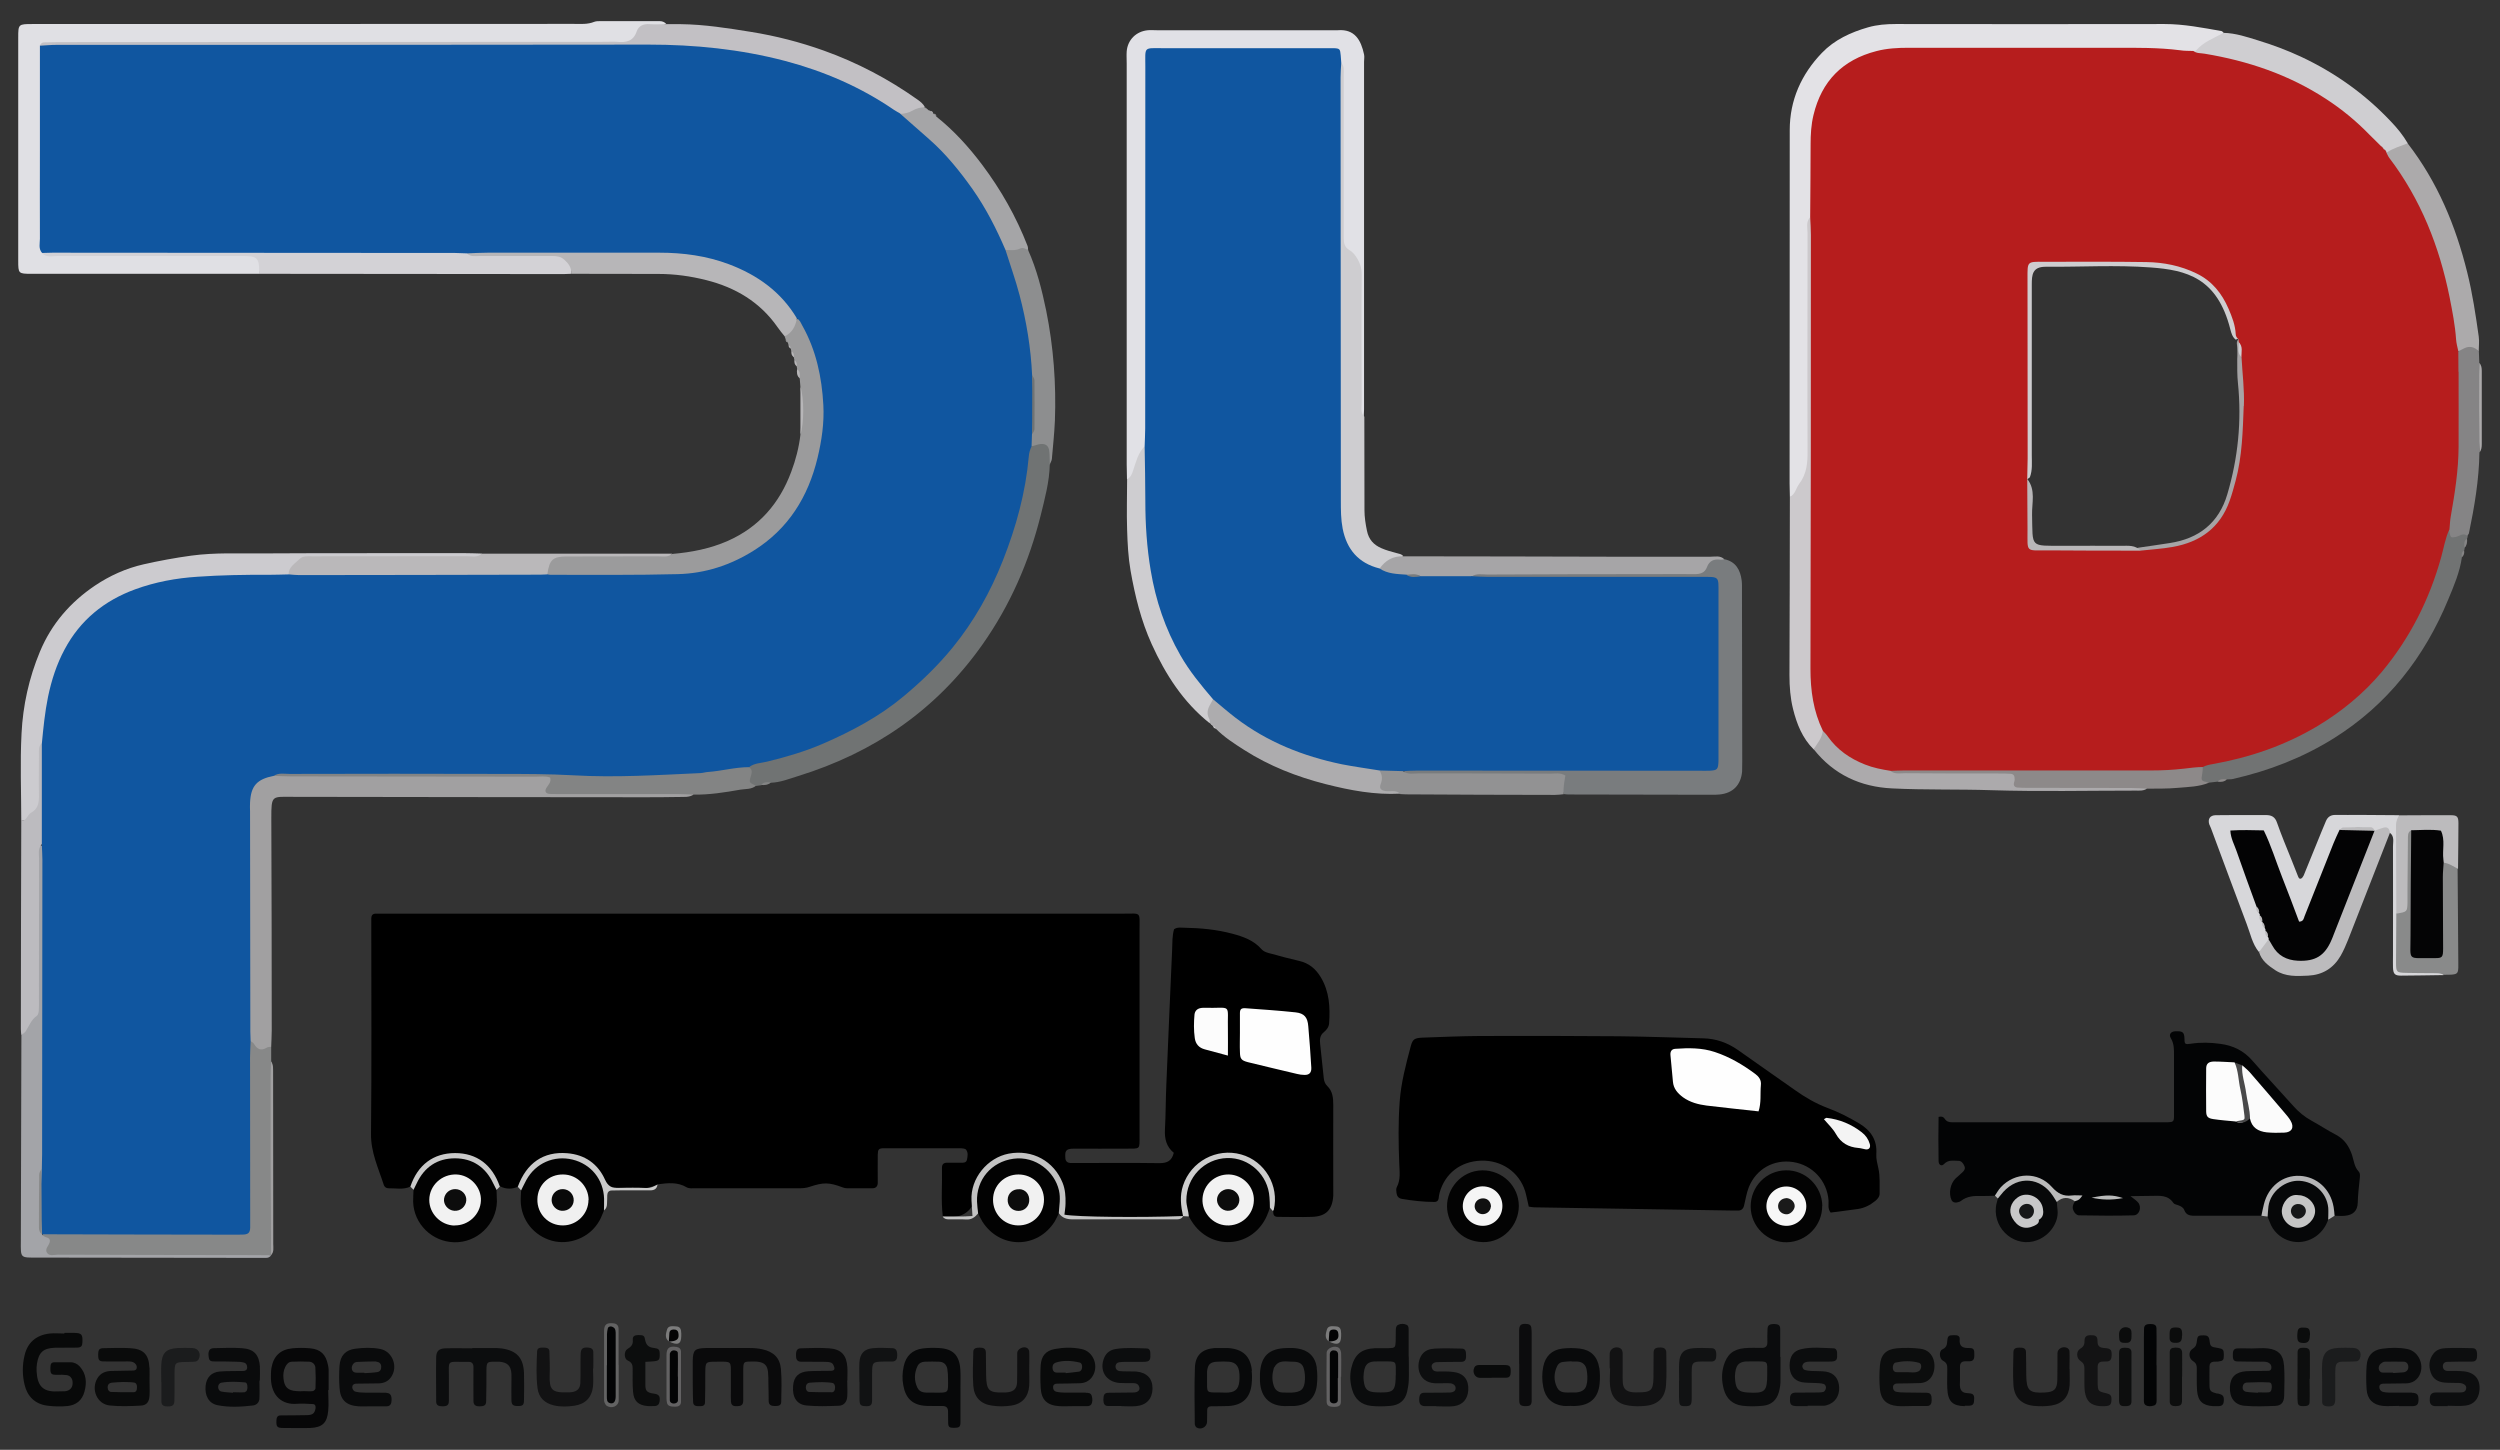 <?xml version="1.0" encoding="UTF-8"?>
<svg id="Calque_3" data-name="Calque 3" xmlns="http://www.w3.org/2000/svg" viewBox="0 0 181.06 105">
  <rect x="0" y="0" width="181.06" height="105" fill="#333333" stroke="none"/>
  <defs>
    <style>
      .cls-1 {
        fill: #adacae;
      }

      .cls-2 {
        fill: #717373;
      }

      .cls-3 {
        fill: #49494a;
      }

      .cls-4 {
        fill: #f0f0f0;
      }

      .cls-5 {
        fill: #838484;
      }

      .cls-6 {
        fill: #f4f4f4;
      }

      .cls-7 {
        fill: #707373;
      }

      .cls-8 {
        fill: #090909;
      }

      .cls-9 {
        fill: #c5c5c5;
      }

      .cls-10 {
        fill: #acaaac;
      }

      .cls-11 {
        fill: #b7b6b8;
      }

      .cls-12 {
        fill: #a3a4a8;
      }

      .cls-13 {
        fill: #161718;
      }

      .cls-14 {
        fill: #cacaca;
      }

      .cls-15 {
        fill: #cccbcf;
      }

      .cls-16 {
        fill: #0c0c0c;
      }

      .cls-17 {
        fill: #080909;
      }

      .cls-18 {
        fill: #f5f5f5;
      }

      .cls-19 {
        fill: #bcbbbd;
      }

      .cls-20 {
        fill: #0c0d0d;
      }

      .cls-21 {
        fill: #090a0b;
      }

      .cls-22 {
        fill: #08090a;
      }

      .cls-23 {
        fill: #0c0c0d;
      }

      .cls-24 {
        fill: #c2c0c4;
      }

      .cls-25 {
        fill: #bababa;
      }

      .cls-26 {
        fill: #020202;
      }

      .cls-27 {
        fill: #8d8989;
      }

      .cls-28 {
        fill: #858485;
      }

      .cls-29 {
        fill: #e3e2e6;
      }

      .cls-30 {
        fill: #0b0c0d;
      }

      .cls-31 {
        fill: #0e0e0f;
      }

      .cls-32 {
        fill: #7c7c7c;
      }

      .cls-33 {
        fill: #a1a0a1;
      }

      .cls-34 {
        fill: #030405;
      }

      .cls-35 {
        fill: #c3c3c3;
      }

      .cls-36 {
        fill: #cfced1;
      }

      .cls-37 {
        fill: #c8c8c9;
      }

      .cls-38 {
        fill: #b9baba;
      }

      .cls-39 {
        fill: #0d0e0f;
      }

      .cls-40 {
        fill: #cecdd0;
      }

      .cls-41 {
        fill: #060708;
      }

      .cls-42 {
        fill: #8d8e8f;
      }

      .cls-43 {
        fill: #090a0a;
      }

      .cls-44 {
        fill: #a6a4a6;
      }

      .cls-45 {
        fill: #030303;
      }

      .cls-46 {
        fill: #101010;
      }

      .cls-47 {
        fill: #0a0b0b;
      }

      .cls-48 {
        fill: #1056a0;
      }

      .cls-49 {
        fill: #e0e0e4;
      }

      .cls-50 {
        fill: #131314;
      }

      .cls-51 {
        fill: #121213;
      }

      .cls-52 {
        fill: #1b1c1d;
      }

      .cls-53 {
        fill: #d7d7da;
      }

      .cls-54 {
        fill: #0a0b0c;
      }

      .cls-55 {
        fill: #bab8ba;
      }

      .cls-56 {
        fill: #878888;
      }

      .cls-57 {
        fill: #fbfbfb;
      }

      .cls-58 {
        fill: #b61d1d;
      }

      .cls-59 {
        fill: #929293;
      }

      .cls-60 {
        fill: #797c7e;
      }

      .cls-61 {
        fill: #040405;
      }

      .cls-62 {
        fill: #9b9b9c;
      }

      .cls-63 {
        fill: #bcbbbf;
      }

      .cls-64 {
        fill: #898a8a;
      }

      .cls-65 {
        fill: #636263;
      }

      .cls-66 {
        fill: #acaaab;
      }

      .cls-67 {
        fill: #0b0c0c;
      }

      .cls-68 {
        fill: #636363;
      }

      .cls-69 {
        fill: #111213;
      }

      .cls-70 {
        fill: #f7f7f7;
      }

      .cls-71 {
        fill: #b9b7b9;
      }

      .cls-72 {
        fill: #0a0a0b;
      }

      .cls-73 {
        fill: #030304;
      }

      .cls-74 {
        fill: #ccc9cc;
      }

      .cls-75 {
        fill: #0b0b0c;
      }

      .cls-76 {
        fill: #f1f1f1;
      }

      .cls-77 {
        fill: #1a1a1a;
      }

      .cls-78 {
        fill: #b5b5b6;
      }

      .cls-79 {
        fill: #a5a5a7;
      }

      .cls-80 {
        fill: #a6a5a7;
      }

      .cls-81 {
        fill: #0c0d0e;
      }

      .cls-82 {
        fill: #070708;
      }

      .cls-83 {
        fill: #cdcdcd;
      }

      .cls-84 {
        fill: #d3d2d6;
      }

      .cls-85 {
        fill: #e1e1e6;
      }

      .cls-86 {
        fill: #070809;
      }

      .cls-87 {
        fill: #f2f2f2;
      }

      .cls-88 {
        fill: #0d0e0e;
      }

      .cls-89 {
        fill: #fefefe;
      }

      .cls-90 {
        fill: #fcfcfc;
      }
    </style>
  </defs>
  <path d="M29.72,85.94c-.51,.24-1.06,.11-1.59,.12-.15,0-.28-.09-.33-.23-.39-1.22-.95-2.37-.93-3.72,.05-4.91,.02-9.83,.02-14.74,0-.29,0-.57,0-.86,0-.2,.09-.34,.32-.34,.32,0,.65,0,.97,0,17.72,0,35.44,0,53.15,0,1.36,0,1.2-.18,1.2,1.2,0,4.95,0,9.9,0,14.85,0,1.07,.09,.96-.99,.97-1.26,0-2.51,.01-3.77,0-.62,0-.65,.19-.61,.72,.02,.2,.16,.31,.36,.32,.14,0,.29,0,.43,0,2.01,0,4.02-.02,6.03,.01,.56,0,.89-.17,1.03-.75-.53-.43-.68-1.01-.64-1.7,.06-1.07,.05-2.15,.1-3.23,.13-3.26,.28-6.52,.42-9.78,.02-.5,0-1,.14-1.48,.24-.17,.5-.11,.74-.11,1.19,.02,2.36,.13,3.51,.44,.77,.21,1.51,.47,2.06,1.09,.21,.24,.49,.29,.76,.36,.66,.18,1.31,.36,1.98,.51,.72,.16,1.21,.58,1.58,1.19,.62,1.04,.68,2.17,.6,3.33-.02,.27-.18,.48-.37,.63-.3,.24-.32,.54-.28,.87,.09,.82,.17,1.64,.26,2.46,.02,.22,.09,.42,.25,.58,.4,.38,.44,.87,.44,1.39-.01,2.04,0,4.09,0,6.13,0,.14,0,.29,0,.43-.07,1.03-.53,1.5-1.55,1.53-.82,.03-1.65,0-2.47,0-.31,0-.33-.2-.33-.42,0-.57-.09-1.13-.26-1.67-.53-1.62-2.05-2.5-3.72-2.15-1.37,.29-2.48,1.8-2.39,3.29,.02,.32,.16,.64-.13,.91h0c-.76,.25-1.55,.09-2.33,.11-1.83,.03-3.65-.03-5.48,.03-.77,.02-1.03-.3-1.08-.98-.02-.29,0-.57-.03-.86-.14-1.44-1.33-2.48-2.86-2.51-1.72-.03-2.98,.91-3.18,2.4q-.3,2.15-2.47,1.83c-.14-1.18-.03-2.36-.06-3.54,0-.28,.15-.37,.41-.36,.32,0,.64,0,.97,0,.18,0,.38,.01,.43-.22,.05-.24,.1-.51-.06-.72-.07-.09-.26-.1-.39-.11-1.5,0-3.01,0-4.51,0-.36,0-.72,0-1.07,0-.36,.01-.42,.08-.43,.46-.01,.68,0,1.36,0,2.04,0,.26-.14,.4-.39,.4-.61,0-1.22,0-1.83,0-.1,0-.21-.02-.31-.06-1.01-.38-1.4-.38-2.42-.04-.23,.08-.49,.1-.74,.1-2.51,0-5.01,0-7.52,0-.21,0-.46,.03-.63-.07-.67-.4-1.37-.31-2.08-.22-1.16,.57-2.38,.17-3.56,.22-.29,.01-.42-.35-.58-.59-1.27-1.96-3.58-2.15-5.16-.44-.29,.31-.44,.74-.82,.98-.43,.19-.86,.2-1.29-.01-.31-.2-.48-.52-.69-.81-1.24-1.76-3.86-1.77-5.1,0-.2,.29-.37,.61-.69,.81Z"/>
  <path d="M110.72,87.39c-.1-.41-.16-.77-.26-1.11-.43-1.39-1.71-2.27-3.2-2.22-1.48,.05-2.61,.92-3,2.33-.04,.14-.05,.28-.07,.42-.03,.17-.15,.24-.3,.24-.79,0-1.57-.09-2.35-.22-.26-.04-.37-.2-.4-.43-.02-.14-.04-.31,.02-.42,.29-.54,.2-1.12,.18-1.68-.06-1.51-.08-3.01,.03-4.52,.1-1.37,.45-2.68,.8-4,.14-.52,.27-.6,.85-.63,1.4-.05,2.8-.11,4.19-.12,3.34-.01,6.67-.01,10.01,.02,2.04,.02,4.09,.1,6.13,.15,.92,.02,1.75,.31,2.51,.84,1.37,.98,2.76,1.93,4.14,2.91,.73,.52,1.5,.97,2.35,1.29,.81,.3,1.57,.69,2.31,1.13,.84,.51,1.3,1.2,1.23,2.21-.02,.35,.07,.69,.15,1.04,.13,.58,.08,1.21,.09,1.82,0,.23-.15,.4-.32,.54-.37,.3-.78,.51-1.25,.58-.67,.1-1.34,.17-1.98,.26-.23-.3-.13-.6-.15-.88-.11-1.43-1.16-2.56-2.57-2.78-1.39-.21-2.66,.49-3.2,1.81-.17,.43-.24,.9-.35,1.35-.06,.23-.2,.37-.46,.35-.18,0-.36,0-.54,0-4.73-.08-9.47-.15-14.2-.23-.11,0-.21-.03-.38-.05Z"/>
  <path class="cls-34" d="M163.78,88.05c-1.57,0-3.14,0-4.71,0-.36,0-.72,.02-.88-.42-.07-.18-.23-.26-.4-.33-.13-.05-.32-.08-.38-.17-.41-.62-1.03-.52-1.63-.52-.45,0-.9,.01-1.48,.02,.26,.21,.44,.32,.56,.47,.27,.34,.08,.91-.33,.92-1.32,.04-2.64,.02-3.95,0-.18,0-.32-.15-.4-.32-.13-.26-.04-.48,.1-.7,.08-.1,.06-.26-.02-.25-.96,.1-1.63-.42-2.35-.95-.8-.59-1.68-.45-2.46,.14-.31,.23-.57,.54-.95,.66-.32,0-.65,.03-.97,.02-.54-.02-1.07,0-1.53,.37-.08,.06-.2,.08-.3,.1-.15,.02-.29-.03-.36-.17-.23-.5-.09-1.2,.29-1.57,.16-.15,.32-.29,.48-.43,.14-.13,.25-.27,.16-.47-.09-.2-.21-.39-.47-.38-.35,0-.69-.09-1,.23-.19,.2-.4,.07-.4-.22-.02-1.07-.02-2.14,0-3.19,.23-.06,.35,0,.44,.13,.13,.21,.32,.26,.55,.26,.18,0,.36,0,.54,0,4.84,0,9.68,0,14.53,0,.18,0,.36,0,.54,0,.38-.01,.45-.06,.45-.43,0-.79,0-1.58,0-2.37,0-.68,0-1.36,0-2.05,0-.43,.01-.84-.23-1.24-.17-.27,.01-.49,.32-.5,.53-.02,.66,.04,.67,.57,0,.37,.05,.39,.46,.33,.72-.11,1.43-.09,2.14,.01,.92,.12,1.7,.5,2.32,1.22,.97,1.11,1.98,2.18,2.96,3.28,.39,.44,.82,.79,1.33,1.07,.6,.33,1.17,.71,1.77,1.02,.62,.33,.95,.85,1.16,1.48,.13,.4,.16,.84,.47,1.17,.15,.16,.09,.41,.07,.63-.05,.54-.12,1.07-.13,1.61-.01,.66-.39,.92-.92,.97-.25,.03-.5,0-.75,0-.44-.25-.34-.75-.52-1.13-.42-.9-1.1-1.43-2.06-1.48-1-.06-1.78,.58-2.19,1.59-.14,.35-.12,.8-.52,1.02Z"/>
  <path class="cls-49" d="M18.76,19.83c-5.49,0-10.98,0-16.47,0-.96,0-.97-.01-.97-.96,0-5.38,0-10.77,0-16.15,0-.97,.01-.98,1.05-.98,3.8,0,7.61,0,11.41,0,9.26,0,18.51,0,27.77-.01,.5,0,1,.05,1.49-.15,.13-.05,.28-.05,.43-.05,1.43,0,2.87,0,4.3,0,.19,0,.35,.06,.48,.2-.89,.4-1.84,.64-2.56,1.42-.35,.37-1.03,.18-1.56,.18-13.08,0-26.17,0-39.25,0-.52,0-1.09-.17-1.52,.31-.22,.36-.19,.76-.19,1.15,0,3.98,0,7.96,0,11.94,0,.42-.05,.87,.28,1.22,.4,.35,.88,.26,1.34,.26,3.98,0,7.96,0,11.94,0,.39,0,.79-.02,1.18,.03,.97,.12,1.21,.55,.86,1.56Z"/>
  <path class="cls-29" d="M129.63,35.99c0-.32-.02-.64-.02-.97,0-8.53,0-17.06,.01-25.6,0-2.17,.84-4.04,2.33-5.59,.91-.95,2.09-1.49,3.34-1.85,.66-.19,1.32-.24,2.01-.24,6.49,.01,12.97,.01,19.46,0,1.4,0,2.76,.27,4.13,.51,.06,.01,.11,.09,.16,.13-.66,.73-1.43,1.3-2.39,1.59-6.73-.37-13.47-.09-20.2-.18-.54,0-1.08-.01-1.61,.07-3.23,.49-5.28,2.81-5.39,6.12-.06,1.93,.11,3.87-.1,5.8-.17,.52-.14,1.06-.14,1.59,0,5.18-.01,10.36,.01,15.54,0,.9-.25,1.68-.71,2.42-.2,.33-.4,.7-.88,.66Z"/>
  <path class="cls-85" d="M81.62,34.7c0-.36-.02-.72-.02-1.08,0-9.68,0-19.36,0-29.04,0-.29-.02-.58,0-.86,.07-.84,.69-1.45,1.53-1.53,.21-.02,.43,0,.64,0,4.27,0,8.53,0,12.8,0,.11,0,.22,0,.32,0,1.22-.1,1.68,.71,1.9,1.75,.04,.17,0,.36,0,.54,0,8.39,0,16.78,0,25.17,0,.18-.01,.36-.02,.54-.68-.26-.52-.86-.53-1.36-.03-2.72-.03-5.45,0-8.17,0-.89-.12-1.71-.8-2.36-.49-.47-.46-1.1-.46-1.71,0-3.51,0-7.02,0-10.54,0-.5,.03-1.01-.18-1.48-.13-.55-.52-.73-1.04-.73-3.87-.02-7.73-.02-11.6,0-.69,0-.95,.37-.95,1.01,0,.39,0,.79,0,1.18,0,8.06,0,16.12,0,24.17,0,.61,.03,1.22-.07,1.82-.2,.72-.6,1.35-.82,2.06-.11,.33-.26,.68-.72,.62Z"/>
  <path class="cls-33" d="M50.23,57.55c-.32,.21-.69,.16-1.04,.17-.93,.02-1.86,.02-2.79,.02-8.38,0-16.76-.02-25.14-.03-1.58,0-1.61-.16-1.61,1.56,.02,5.12,.03,10.25,.03,15.37,0,.39-.03,.79-.04,1.18-.91,.6-1.14,.52-1.75-.63-.1-.35-.1-.71-.1-1.06,0-5.18-.02-10.37,0-15.55,0-1.73,.49-2.32,2.02-2.66,6.15,.02,12.3,0,18.45,.02,.79,0,1.77-.32,1.99,.99,.06,.37,.62,.24,.96,.25,2.5,.01,5.01,0,7.51,.01,.52,0,1.09-.09,1.51,.37Z"/>
  <path class="cls-7" d="M76.03,33.64c-.03,1.26-.36,2.47-.66,3.69-.84,3.36-2.21,6.5-4.21,9.34-3.34,4.74-7.86,7.84-13.37,9.54-.65,.2-1.28,.46-1.97,.48-.21,.15-.48,0-.68,.18l-.37,.05c-1.24,.02-.45-.87-.6-1.34,.33-.65,1.02-.59,1.58-.74,3.34-.84,6.43-2.21,9.15-4.33,4.81-3.75,7.62-8.73,8.9-14.63,.2-.91,.42-1.81,.47-2.75,.02-.41,.16-.77,.53-1.01,1.25-.36,1.47-.09,1.25,1.52Z"/>
  <path class="cls-60" d="M124.89,40.5c.83,.18,1.15,.78,1.25,1.54,.03,.25,.02,.5,.02,.75,0,4.11,.02,8.23,.02,12.34,0,.25,0,.5-.01,.75-.09,.98-.67,1.57-1.64,1.66-.18,.02-.36,.02-.54,.02-3.47,0-6.94-.02-10.41-.02-.11,0-.21-.02-.32-.03-.28-.98-.93-1.22-1.92-1.19-2.82,.07-5.64,.05-8.46,0-.44,0-1.11,.22-1.2-.59,.55-.38,1.17-.27,1.77-.27,6.31,0,12.63,0,18.94,0,1.7,0,1.71-.01,1.72-1.76,0-3.3,0-6.6,0-9.9,0-1.61-.03-1.64-1.6-1.64-4.73,0-9.47,0-14.2,0-.57,0-1.16,.09-1.67-.28-.15-.44,.22-.46,.46-.53,.45-.13,.92-.09,1.39-.09,4.37,0,8.74,0,13.12,0,.72,0,1.42-.02,1.98-.6,.36-.37,.85-.29,1.31-.15Z"/>
  <path class="cls-15" d="M1.54,59.46c0-2.11-.09-4.23,.02-6.34,.1-2.03,.54-4.02,1.33-5.92,.84-2.02,2.21-3.59,3.99-4.79,1.06-.71,2.24-1.25,3.52-1.54,1.15-.26,2.29-.47,3.46-.63,1.72-.23,3.43-.15,5.14-.16,4.87-.03,9.74-.01,14.61-.02,.43,0,.86,.02,1.29,.03-.3,.71-.95,.5-1.47,.51-3.36,.03-6.71,.03-10.07,0-.92,0-1.68,.23-2.27,.96-.49,.39-1.09,.32-1.65,.31-2.37-.04-4.73,.08-7.06,.44-4.8,.74-7.7,3.57-8.62,8.32-.21,1.09-.33,2.2-.51,3.29-.25,1.27-.05,2.55-.13,3.82-.07,1.04-.61,1.63-1.57,1.71Z"/>
  <path class="cls-62" d="M56.9,24.57l-.07-.2c.29-.5,.39-1.17,1.11-1.31,.35,.23,.52,.59,.68,.95,2,4.48,1.8,8.87-.78,13.04-1.94,3.13-4.98,4.59-8.56,4.81-2.86,.17-5.73,.05-8.59,.03-.42,0-.88,.04-1.17-.38,.05-1.07,.24-1.3,1.22-1.31,2.29-.01,4.59,0,6.88,0,.35,0,.72,.08,1.06-.08,1.39-.12,2.75-.38,4.04-.95,2.25-1,3.73-2.71,4.58-4.99,.33-.87,.56-1.77,.67-2.69,.12-1.15,.13-2.3,0-3.45l-.05-.62c-.16-.2,0-.48-.18-.67-.02-.07-.03-.13-.03-.2-.11-.13-.08-.31-.17-.45-.02-.07-.04-.14-.04-.21-.13-.12-.08-.31-.18-.44-.03-.06-.04-.12-.04-.19-.06-.08-.11-.16-.16-.25-.03-.06-.05-.13-.05-.19-.06-.07-.12-.15-.16-.24Z"/>
  <path class="cls-56" d="M18.13,75.39c.08,.06,.2,.11,.25,.19,.23,.4,.51,.56,.95,.29,.08-.05,.2-.04,.31-.06,0,.35,0,.71,0,1.06,.19,.7,.08,1.42,.08,2.13,.01,3.58,0,7.16,0,10.74,0,.39,.08,.79-.09,1.17h0c-.56,.19-1.14,.08-1.7,.09-4.47,.01-8.94,0-13.42,0-1.51,0-1.54-.04-1.4-1.67,.51-.37,1.1-.28,1.66-.28,3.83,0,7.65,0,11.48,0,1.45,0,1.5-.05,1.5-1.51,0-3.51,0-7.01,0-10.52,0-.56-.11-1.16,.36-1.62Z"/>
  <path class="cls-24" d="M2.88,3.32c.06-.14,.15-.25,.31-.25,.36-.01,.72-.02,1.07-.02,13.19,0,26.37-.01,39.56-.02,.29,0,.58-.02,.86,0,.65,.06,1.18-.02,1.43-.75,.14-.41,.5-.57,.95-.53,.39,.03,.79,0,1.18,0,.36,0,.71,0,1.07,0,1.71,.02,3.4,.29,5.08,.56,1.8,.29,3.55,.74,5.26,1.35,2.43,.87,4.7,2.06,6.81,3.56,.2,.14,.4,.3,.52,.53-.54,.52-1.19,.74-1.94,.67-.36-.07-.67-.26-.97-.46-3.9-2.59-8.27-3.69-12.86-4.19-1.75-.19-3.51-.19-5.26-.19-13.74,0-27.47,0-41.21,0-.63,0-1.3,.14-1.88-.26Z"/>
  <path class="cls-40" d="M97.13,4.55c.24,.23,.19,.53,.19,.81,0,1.32,0,2.65,0,3.97,0,2.4,0,4.8,0,7.2,0,.25,0,.5,0,.75,0,.34,.07,.63,.39,.82,.15,.09,.29,.21,.4,.35,.33,.43,.52,.89,.51,1.47-.03,3.08-.01,6.16,0,9.24,0,.35-.11,.72,.19,1.02,0,2.26,.01,4.52,.01,6.78,0,.5,.08,.99,.18,1.48,.13,.64,.49,1.02,1.04,1.26,.36,.16,.74,.26,1.12,.36,.17,.05,.35,.06,.47,.22-.66,.41-1.27,.89-2.07,1.02-1.24-.27-1.97-1.11-2.42-2.23-.33-.81-.38-1.67-.38-2.54,0-10.08,0-20.17,0-30.25,0-.59-.14-1.23,.36-1.73Z"/>
  <path class="cls-2" d="M178.49,39.67c.02,.07,0,.13-.03,.19-.11,.15-.09,.33-.16,.5-.15,1.08-.58,2.07-.99,3.06-1.73,4.19-4.4,7.61-8.27,10.04-2.27,1.42-4.73,2.37-7.34,2.96-.14,.03-.28,.02-.43,.03-.19,.17-.46,.03-.66,.16l-.61,.07c-.9,.05-.94,0-.65-1.03,.41-.64,1.11-.59,1.73-.72,4.18-.9,7.85-2.75,10.76-5.93,2.53-2.76,4.06-6.06,4.97-9.66,.09-.37,.06-.81,.48-1.03,.34,.14,.66,.32,1.07,.21,.15-.04,.45-.09,.35,.27,.02,.07,0,.14-.03,.21-.17,.19-.01,.47-.18,.67Z"/>
  <path class="cls-53" d="M163.6,68.95c-.49-.6-.62-1.35-.89-2.04-.87-2.3-1.72-4.61-2.58-6.92-.04-.1-.09-.19-.13-.3-.11-.38,.06-.64,.46-.65,.82-.02,1.65,0,2.47-.01,.39,0,.79,0,1.18,0,.4,0,.66,.13,.8,.55,.32,.91,.69,1.8,1.05,2.69,.16,.4,.31,.8,.47,1.19,.04,.1,.09,.22,.22,.17,.08-.03,.15-.14,.19-.22,.43-1.06,.86-2.11,1.29-3.17,.11-.26,.22-.53,.33-.79,.13-.29,.34-.43,.67-.43,.61,.01,1.22,0,1.82,0,.93,0,1.86,.01,2.79,.02,.24,2.34,.07,4.69,.09,7.03,.03,.89,0,1.79,.01,2.68,.02,1.27,.08,1.3,1.33,1.37,.63,.03,1.38-.26,1.82,.5-1.03,.01-2.07,.04-3.1,.04-.45,0-.56-.13-.58-.58-.01-.28,0-.57,0-.86,0-2.64,.01-5.28,0-7.92,0-.34,.12-.73-.23-.99-.33-.09-.66-.05-.99-.05-.1,0-.2-.02-.29-.05-.72,0-1.46-.27-2.14,.19-.87,1.65-1.43,3.44-2.15,5.15-.08,.2-.13,.41-.22,.6-.13,.29-.24,.65-.62,.67-.45,.02-.58-.38-.7-.71-.6-1.61-1.22-3.22-1.84-4.82-.16-.41-.29-.84-.82-.89-.42-.04-.92-.2-1.23,.16-.26,.3,.04,.68,.16,1.01,.45,1.28,1.02,2.53,1.37,3.85,.04,.18,.07,.37,.12,.56,.03,.08,.05,.17,.07,.25,.03,.12,.07,.25,.11,.37,.04,.08,.07,.15,.1,.23,.05,.11,.11,.23,.16,.34,.03,.08,.06,.16,.08,.24,.05,.17,.11,.33,.15,.5,.01,.09,0,.18-.01,.27-.16,.36-.37,.66-.79,.75Z"/>
  <path class="cls-84" d="M18.76,19.83c.06-1.22-.18-1.29-1.26-1.29-4.45,0-8.89,0-13.34,0-.38,0-.8,.14-1.12-.21,.37-.37,.85-.34,1.31-.34,9.46-.01,18.92-.01,28.39,0,.32,0,.64,.02,.96,.08,1.4,.35,2.83,.11,4.24,.17,.74,.03,1.49-.05,2.23,.04,.97,.11,1.34,.62,1.18,1.55-.18,0-.36,.02-.53,.02-7.36,0-14.71-.01-22.07-.02Z"/>
  <path class="cls-74" d="M129.63,35.99c.39-.19,.44-.63,.67-.94,.56-.73,.62-1.54,.61-2.42-.02-5.25,0-10.51,0-15.76,0-.38-.13-.79,.18-1.13,.52,.53,.36,1.21,.36,1.84,.01,9.93,.02,19.86,0,29.79,0,1.81,.1,3.58,.74,5.29,.05,.71-.11,1.31-.84,1.61-.82-.81-1.22-1.84-1.49-2.92-.2-.8-.26-1.62-.26-2.45,.02-4.3,.02-8.61,.03-12.91Z"/>
  <path class="cls-12" d="M3.04,89.39c.08,.13,.2,.19,.34,.23,.21,.06,.28,.19,.2,.4-.08,.23-.33,.44-.19,.69,.18,.3,.52,.16,.79,.16,4.72,.02,9.45,.02,14.17,.03,.43,0,.86,0,1.29,.01-.09,.13-.21,.19-.36,.19-.25,0-.5,0-.75,0-5.26,0-10.52-.01-15.78-.02-1.3,0-1.25,.07-1.24-1.21,.01-4.97,.03-9.95,.04-14.92,.9-1.5,1.02-3.13,.97-4.84-.07-2.57-.05-5.15,0-7.72,0-.41-.28-1.13,.6-1.15,.25,.34,.26,.74,.26,1.13,0,7.11,.02,14.22,0,21.33,0,.25-.02,.5-.07,.75-.4,1.57-.05,3.17-.23,4.75-.01,.06-.03,.12-.04,.19Z"/>
  <path class="cls-80" d="M99.91,41.19c.42-.61,.98-.93,1.73-.9,5.12,0,10.24,.02,15.36,.03,2.29,0,4.58,0,6.87,0,.35,0,.72-.11,1.02,.19-.11,0-.22,.04-.32,.02-.44-.05-.77,.08-.94,.53-.16,.45-.52,.53-.95,.52-.93-.01-1.86,0-2.8,0-4.05,0-8.1,.01-12.15,.03-.39,0-.79-.1-1.15,.14-1.1,.72-2.3,.3-3.46,.31-.42-.11-.84-.21-1.28-.16-.69-.09-1.52,.17-1.93-.7Z"/>
  <path class="cls-11" d="M41.36,19.83c.05-.44-.18-.74-.49-1.02-.26-.24-.56-.27-.89-.27-1.75,0-3.5,0-5.25,0-.31,0-.65,.08-.91-.19,.36-.4,.85-.34,1.3-.34,4.51,0,9.02-.1,13.53,.03,3.2,.09,6.13,1.08,8.36,3.56,.37,.41,.84,.81,.7,1.48-.1,.56-.34,1.02-.88,1.28-.18-.22-.36-.44-.52-.67-1.27-1.82-3.05-2.87-5.15-3.4-1.14-.29-2.3-.45-3.48-.45-2.11,0-4.21,0-6.32-.01Z"/>
  <path class="cls-36" d="M158.86,3.7c.07-.02,.16-.02,.2-.06,.54-.61,1.29-.89,1.99-1.26,.87,.02,1.69,.3,2.5,.55,1.05,.32,2.09,.71,3.1,1.18,2.45,1.15,4.62,2.69,6.49,4.67,.47,.49,.9,1.01,1.24,1.6-.26,.51-.8,.53-1.25,.71-.1,.01-.2,0-.3-.02-.09-.04-.18-.09-.27-.14-.04-.03-.09-.06-.13-.08-.09-.05-.18-.11-.26-.17-1.79-1.72-3.64-3.33-5.91-4.43-2.06-1-4.22-1.59-6.44-2.05-.35-.07-.83,.07-.94-.49Z"/>
  <path class="cls-40" d="M81.62,34.7c.29-.13,.37-.39,.46-.67,.2-.6,.35-1.23,.81-1.7,.45,.48,.3,1.09,.3,1.64-.03,2.91,.04,5.8,.71,8.65,.62,2.63,1.77,4.99,3.53,7.05,.21,.25,.43,.48,.54,.8-.03,.65-.11,1.3-.36,1.91-1.92-1.53-3.2-3.53-4.2-5.73-.77-1.7-1.21-3.5-1.53-5.32-.17-.98-.22-1.98-.25-2.98-.04-1.21,0-2.43,0-3.65Z"/>
  <path class="cls-55" d="M48.68,40.1c-.3,.29-.67,.19-1.02,.19-1.99,.01-3.99,0-5.98,.01-.21,0-.43,0-.64,0-1.01,.01-1.25,.23-1.4,1.3-.41,.38-.93,.33-1.43,.33-5.29,0-10.59,0-15.88,0-.49,0-1.01,.05-1.43-.33,0-.54,.46-.78,.78-1.1,.25-.26,.59-.21,.91-.21,3.72,0,7.44,0,11.17-.01,.38,0,.79,.13,1.13-.18,4.59,0,9.19,0,13.78,0Z"/>
  <path class="cls-66" d="M172.84,11.06c.47-.33,1.01-.47,1.53-.68,2.16,2.79,3.48,5.96,4.32,9.36,.38,1.52,.61,3.08,.83,4.63,.05,.35,0,.71,0,1.07-.54-.2-1.12,.24-1.65-.09-.49-.73-.36-1.6-.49-2.4-.64-3.95-1.96-7.62-4.25-10.92-.2-.29-.48-.56-.31-.97Z"/>
  <path class="cls-5" d="M54.24,55.56c.3,.19,.2,.44,.12,.72-.12,.4-.09,.4,.39,.63-.33,.27-.75,.22-1.13,.28-1.13,.2-2.26,.38-3.41,.36-.36-.01-.71-.04-1.07-.04-2.9,0-5.79,0-8.69,0-.21,0-.43,0-.64-.01-.28-.02-.38-.18-.25-.42,.14-.24,.39-.43,.28-.77-.35-.12-.71-.06-1.06-.06-5.9-.01-11.8-.01-17.7-.02-.43,0-.86-.03-1.29-.04,.22-.58,.75-.5,1.18-.5,6.35-.02,12.7-.19,19.04,.05,4.35,.17,8.66,.07,12.98-.4,.43-.05,.86-.11,1.22,.22Z"/>
  <path class="cls-42" d="M76.03,33.64c-.01-.32,0-.64-.04-.97-.04-.42-.31-.59-.76-.49-.17,.04-.34,.09-.52,.14-.25-.26-.24-.57-.2-.9,.2-1.4,.19-2.81,0-4.21-.28-2.77-.71-5.51-1.69-8.14-.11-.3-.2-.61-.11-.94,.58-.33,1.16-.73,1.75-.02,.63,1.41,1,2.89,1.31,4.39,.53,2.63,.73,5.29,.63,7.97-.04,.92-.14,1.85-.22,2.77-.01,.13-.1,.26-.16,.39Z"/>
  <path class="cls-1" d="M87.61,52.37c0-.1,.02-.22-.03-.3-.21-.38-.13-.72,.08-1.07,.07-.12,.13-.24,.19-.37,.43-.15,.66,.18,.92,.41,2.8,2.42,6.1,3.7,9.71,4.24,.5,.07,1,.12,1.44,.37,.15,.1,.31,.24,.31,.41,0,.67,.35,1.01,.99,1.1,.14,.02,.22,.16,.19,.32-1.84,.1-3.63-.24-5.4-.69-2.08-.53-4.08-1.31-5.91-2.48-.72-.46-1.44-.92-2.05-1.54-.07-.07-.13-.16-.22-.2h0c-.05-.09-.11-.17-.22-.21h-.01Z"/>
  <path class="cls-63" d="M3,61.18c-.27,.31-.17,.68-.17,1.03-.01,3.37-.01,6.74-.01,10.12,0,.29,.01,.57-.01,.86-.01,.13-.05,.32-.14,.38-.41,.28-.56,.73-.81,1.12-.07,.11-.21,.18-.32,.27-.01-.14-.03-.28-.03-.43,0-5.03,.02-10.05,.03-15.08,.4,0,.44-.44,.7-.58,.57-.31,.59-.81,.58-1.36-.02-.96,0-1.91,0-2.87,0-.28-.05-.57,.19-.8,.31,.26,.35,.62,.35,.98,.03,1.79,.03,3.58,0,5.37,0,.36-.04,.72-.36,.97Z"/>
  <path class="cls-28" d="M178.04,25.44c.15-.08,.31-.16,.46-.23q.54-.25,1.03,.23c.01,.28,.02,.56,.03,.84,.16,2.17,.14,4.33,.01,6.5-.03,1.98-.36,3.91-.76,5.84-.01,.06-.08,.12-.12,.18-.31-.24-.57,.04-.85,.09-.34,.06-.35,.06-.44-.34-.01-.07-.01-.14-.02-.2-.32-.32-.28-.73-.2-1.11,.7-3.36,.5-6.76,.53-10.15,0-.56-.11-1.16,.32-1.64Z"/>
  <path class="cls-10" d="M131.35,54.27c.26-.42,.6-.8,.66-1.32,.24-.03,.42,.1,.55,.27,1.19,1.52,2.85,2.15,4.68,2.43,2.39,.14,4.78,.03,7.17,.06,.75,.01,1.49-.06,1.96,.76,.21,.38,.71,.28,1.09,.28,2.18,.01,4.35,0,6.53,.01,.52,0,1.09-.1,1.5,.36-.26,.17-.55,.14-.83,.14-3.48,0-6.96,.08-10.43-.03-2.4-.08-4.8-.01-7.2-.13-2.29-.11-4.22-1-5.67-2.83Z"/>
  <path class="cls-79" d="M74.48,18.12c-.19-.08-.37-.23-.6-.12-.34,.17-.7,.1-1.05,.11-.44-.08-.49-.48-.64-.79-1.48-3.21-3.62-5.91-6.33-8.16-.3-.25-.68-.43-.66-.91,.31-.02,.62-.08,.89-.24,.27-.16,.57-.24,.89-.24h0c.05,.1,.14,.16,.24,.2,.06,.01,.11,.04,.17,.07,.09,.04,.15,.1,.2,.19h.01c.08,.07,.15,.13,.21,.21,1.27,1.01,2.35,2.2,3.32,3.49,1.36,1.81,2.47,3.77,3.29,5.88,.04,.1,.03,.21,.04,.32Z"/>
  <path class="cls-59" d="M101.42,57.5c-.32-.32-.73-.15-1.09-.21-.31-.05-.45-.19-.34-.49,.14-.36,.13-.67-.08-.99,.59-.42,1.16-.46,1.72,.05,.35,.26,.76,.15,1.14,.15,3.17,.01,6.35,0,9.52,.02,.35,0,.71-.09,1.08,.14-.07,.44-.17,.89-.12,1.35-.21,.02-.42,.05-.64,.05-3.59,0-7.19-.02-10.78-.04-.14,0-.28-.02-.43-.02Z"/>
  <path class="cls-27" d="M155.49,57.12c-.39-.02-.79-.05-1.18-.05-2.44,0-4.87,0-7.31-.01-.29,0-.57,0-.86-.02-.21-.01-.33-.12-.28-.35,.02-.07,.05-.14,.05-.21,.01-.3-.07-.43-.32-.44-.29-.02-.57-.02-.86-.02-2.26,0-4.51,0-6.77-.02-.35,0-.72,.09-1.04-.16,.47-.54,1.12-.4,1.71-.4,5.7-.01,11.4,0,17.1,0,.86,0,1.72,.02,2.58-.11,.43-.06,.86-.1,1.22,.24,0,.14,0,.28-.03,.42-.1,.57-.11,.57,.5,.69-.73,.31-1.52,.31-2.29,.38-.74,.07-1.49,.05-2.23,.06Z"/>
  <path class="cls-26" d="M91.97,87.46c-.07,.2-.13,.41-.22,.6-1,2.25-3.86,2.57-5.31,.59-.13-.17-.23-.36-.34-.55-.62-1.23-.4-2.54,.6-3.48,1.07-1.01,2.68-1.22,3.84-.5,1.26,.78,1.8,2.04,1.43,3.33Z"/>
  <path class="cls-26" d="M43.74,87.67c-.1,.23-.18,.47-.3,.69-.73,1.34-2.26,1.83-3.46,1.5-1.32-.36-2.24-1.5-2.27-2.89,0-.25,.02-.5,.03-.75,.17-1.49,1.56-2.59,3.17-2.52,1.55,.07,2.88,1.29,2.92,2.72,.01,.42,.1,.85-.09,1.26Z"/>
  <path class="cls-26" d="M35.96,86.17c0,.29,.03,.57,.03,.86-.05,1.65-1.45,2.98-3.09,2.94-1.62-.04-2.93-1.33-2.98-2.94,0-.29,.02-.57,.03-.86,.25-1.44,1.51-2.49,3-2.49,1.5,0,2.76,1.05,3,2.49Z"/>
  <path class="cls-19" d="M171.97,60.17c.22-.08,.44-.17,.66-.23,.31-.08,.42,.1,.46,.37-1.01,2.58-2.02,5.17-3.03,7.75-.16,.4-.33,.79-.54,1.16-.52,.9-1.31,1.39-2.35,1.44-.82,.04-1.64,.09-2.38-.39-.51-.34-1-.69-1.18-1.32,.23-.31,.46-.62,.69-.92,.3,0,.41,.24,.58,.42,1.31,1.41,3.12,1.08,3.84-.75,.83-2.14,1.71-4.25,2.52-6.4,.16-.43,.23-.92,.74-1.12Z"/>
  <path class="cls-26" d="M76.68,87.89c-.1,.19-.18,.39-.29,.57-1.26,2.01-3.99,2-5.25,0-.11-.18-.2-.38-.3-.57-.51-1.53-.11-2.81,1.15-3.66,1.09-.74,2.69-.68,3.72,.14,1.15,.92,1.49,2.18,.97,3.52Z"/>
  <path class="cls-64" d="M177,70.62c-.26-.17-.55-.13-.83-.14-.64-.01-1.29,0-1.93-.02-.67-.02-.71-.05-.71-.76,0-1.18,.02-2.36,.02-3.54,.48-.42,.5-1,.5-1.57,.01-1.14-.03-2.28,.02-3.42,.02-.41-.14-.98,.55-1.07,.36,.43,.29,.94,.29,1.44,.01,1.93,0,3.87,0,5.8,0,.29,0,.57,.02,.86,.03,.59,.36,.81,.91,.8,.56,0,.75-.32,.76-.82,.03-1.33,0-2.65,.01-3.98,0-.53-.06-1.08,.15-1.59,.56-.56,.91-.2,1.23,.29,.02,2.26,.03,4.52,.05,6.77,0,.14,0,.29,0,.43-.02,.39-.09,.46-.53,.49-.18,.01-.36,.01-.54,.01Z"/>
  <path class="cls-81" d="M34.2,97.63c.5,0,1,0,1.5,0,.21,0,.43,0,.64,.03,1.09,.16,1.57,.68,1.61,1.79,.02,.64,.01,1.29,0,1.93,0,.38-.09,.45-.43,.45-.36,0-.47-.08-.48-.41-.01-.43,0-.86,0-1.29,0-.21,.01-.43,0-.64-.04-.58-.29-.82-.88-.87-.11,0-.21,0-.32,0-.56,0-.6,.03-.61,.6,0,.75,0,1.5-.02,2.26,0,.3-.15,.38-.52,.37-.26,0-.4-.12-.4-.38,0-.82-.01-1.65,0-2.47,0-.27-.14-.38-.39-.37-1.64,.03-1.37-.26-1.39,1.31,0,.5,0,1,0,1.5,0,.33-.12,.41-.48,.41-.24,0-.44-.06-.44-.34,0-1.07-.02-2.15,0-3.22,.01-.45,.21-.63,.69-.64,.64-.02,1.29,0,1.93,0h0Z"/>
  <path class="cls-72" d="M52.86,97.63c.5,0,1-.01,1.5,0,.28,0,.57,.03,.85,.09,.82,.18,1.28,.62,1.35,1.45,.07,.78,.03,1.57,.02,2.36,0,.29-.25,.3-.47,.3-.24,0-.43-.07-.44-.34-.01-.43,0-.86-.02-1.29,0-.29,0-.57-.03-.86-.05-.44-.26-.65-.68-.71-.18-.03-.36-.02-.54-.02-.52,0-.56,.03-.57,.52,0,.75,0,1.51,0,2.26,0,.38-.13,.46-.55,.45-.22,0-.33-.12-.34-.32-.02-.25-.01-.5-.01-.75,0-.39,0-.79,0-1.18,0-1.03,.09-.98-1-.97-.84,0-.84,0-.85,.8,0,.72,0,1.43-.02,2.15,0,.23-.18,.28-.37,.27-.21,0-.47,.02-.49-.28-.03-.57-.02-1.15-.03-1.72,0-.43,0-.86,0-1.29,.02-.78,.15-.9,.96-.92,.57-.01,1.15,0,1.72,0Z"/>
  <path class="cls-45" d="M131.97,87.32c.02,1.43-1.13,2.62-2.56,2.65-1.41,.03-2.61-1.14-2.62-2.57-.01-1.45,1.11-2.62,2.55-2.64,1.42-.03,2.61,1.13,2.64,2.57Z"/>
  <path class="cls-45" d="M107.37,84.76c1.45,0,2.62,1.14,2.63,2.57,0,1.43-1.16,2.65-2.58,2.63-1.75-.03-2.61-1.44-2.62-2.58-.02-1.25,.99-2.6,2.57-2.62Z"/>
  <path class="cls-17" d="M4.67,96.53c.21,0,.43,0,.64,0,.61,.01,.68,.09,.66,.68-.01,.28-.09,.38-.39,.39-.54,.01-1.08,0-1.61,.01-.83,.03-1.16,.33-1.29,1.14-.03,.18-.04,.36-.03,.54,.05,1,.38,1.54,1.52,1.48,.18,0,.36,0,.54-.01,.37-.04,.57-.28,.55-.65-.01-.28-.18-.49-.44-.52-.21-.03-.43-.03-.64-.02-.47,0-.57-.01-.52-.66,.01-.17,.11-.25,.27-.25,.39,0,.79,0,1.18,0,.26,0,.5,.12,.67,.31,.47,.53,.52,1.15,.34,1.81-.17,.64-.6,.98-1.22,1.05-.49,.05-1.01,.04-1.5-.03-.87-.12-1.42-.67-1.62-1.51-.17-.7-.17-1.43,0-2.13,.21-.92,.84-1.47,1.81-1.58,.35-.04,.72,0,1.07,0v-.02Z"/>
  <path class="cls-19" d="M174.64,60.13c-.29,.14-.24,.41-.25,.65-.01,1.21-.02,2.42-.03,3.63,0,.32,0,.64,0,.96-.02,.67-.02,.67-.81,.8,0-2.14-.01-4.28-.02-6.42,0-.26,.1-.48,.22-.7,1.25,0,2.49-.02,3.74-.01,.46,0,.56,.1,.56,.58,0,1.1-.02,2.2-.03,3.31-.34-.18-.65-.41-1.04-.45-.21-.17-.31-.42-.28-.66,.12-1.13-.43-1.53-1.49-1.44-.21,.02-.41-.08-.57-.24Z"/>
  <path class="cls-86" d="M148.96,87.05c.02,.21,.04,.42,.06,.64,.07,.81-.52,1.76-1.48,2.13-1.54,.59-3.16-.73-2.99-2.39,.02-.21,.09-.41,.14-.62,.34-1.02,1.11-1.49,2.12-1.47,.97,.02,2.04,.59,2.15,1.71Z"/>
  <path class="cls-41" d="M168.62,88.32c-.16,.48-.44,.88-.85,1.19-1.03,.76-2.44,.53-3.16-.54-.17-.26-.26-.57-.39-.86-.21-.94,.11-1.85,.82-2.32,.84-.57,2.02-.57,2.8-.01,.77,.55,1.05,1.46,.78,2.54Z"/>
  <path class="cls-81" d="M130.93,101.84c-.25,0-.5,0-.75,0-.48-.01-.56-.11-.54-.57,0-.26,.12-.4,.38-.41,.5,0,1,0,1.5-.01,.18,0,.36,0,.53-.04,.08-.02,.16-.14,.18-.23,.05-.15-.03-.31-.16-.35-.2-.06-.42-.06-.63-.07-.32-.02-.65,0-.96-.06-.57-.12-.87-.56-.87-1.19,0-.67,.26-1.06,.84-1.2,.78-.18,1.57-.08,2.35-.06,.16,0,.24,.14,.25,.3,.02,.5,.03,.67-.55,.66-.47,0-.93,0-1.4,0-.14,0-.29,.02-.41,.08-.08,.04-.15,.16-.16,.25,0,.09,.07,.23,.14,.26,.16,.06,.34,.08,.51,.09,.36,.02,.72,0,1.07,.05,.6,.1,.92,.52,.95,1.13,.03,.64-.31,1.14-.9,1.3-.07,.02-.14,.04-.21,.04-.39,0-.79,0-1.18,0h0Z"/>
  <path class="cls-81" d="M81.23,101.83c-.32,0-.64,0-.97,0-.28,0-.34-.19-.35-.43,0-.38,.07-.52,.36-.53,.61-.02,1.22,0,1.82-.02,.3,0,.47-.15,.43-.35-.05-.26-.23-.33-.47-.33-.32,0-.65,.01-.97-.01-1-.08-1.5-.93-1.1-1.85,.16-.36,.45-.55,.82-.61,.75-.12,1.5-.06,2.25-.04,.16,0,.26,.13,.26,.29,.02,.49,.04,.69-.53,.68-.43,0-.86,0-1.29,0-.14,0-.29,.01-.43,.03-.16,.02-.26,.13-.27,.29,0,.21,.12,.33,.32,.35,.18,.02,.36,.02,.54,.02,.21,0,.43,0,.64,.01,.79,.08,1.19,.52,1.18,1.25-.02,.73-.43,1.19-1.2,1.26-.35,.03-.72,0-1.07,0Z"/>
  <path class="cls-39" d="M177.24,101.84c-.25,0-.5-.01-.75,0-.51,.03-.54-.27-.51-.61,.02-.25,.16-.38,.42-.38,.43,0,.86,0,1.29,0,.14,0,.29,0,.43,0,.21-.01,.45,0,.49-.29,.04-.22-.17-.38-.51-.4-.36-.01-.72,0-1.07-.03-.45-.04-.82-.25-.98-.71-.18-.51-.13-.99,.21-1.41,.22-.27,.55-.36,.86-.37,.64-.03,1.29-.02,1.93,0,.27,0,.36,.15,.35,.54,0,.23-.06,.43-.34,.43-.61,0-1.22,0-1.82,.02-.21,0-.33,.15-.32,.34,.01,.19,.14,.32,.36,.32,.39,0,.79-.01,1.18,.03,.8,.09,1.2,.61,1.11,1.41-.07,.6-.41,1-1.02,1.07-.42,.05-.86,.01-1.28,.01v.03Z"/>
  <path class="cls-39" d="M104.03,101.84c-.25,0-.5,0-.75,0-.41,.01-.53-.16-.49-.62,.02-.19,.11-.35,.33-.35,.46-.01,.93,0,1.39-.01,.18,0,.36,0,.54-.01,.18-.02,.36-.08,.37-.3,.02-.2-.17-.36-.43-.37-.18-.01-.36,0-.54,0-.18,0-.36,0-.54,0-1.27-.07-1.4-1.41-.93-2.07,.23-.32,.58-.42,.94-.44,.64-.03,1.29-.02,1.93,0,.27,0,.34,.16,.33,.55,0,.29-.1,.41-.36,.41-.57,.01-1.14,0-1.72,.02-.28,0-.45,.16-.41,.37,.04,.2,.17,.3,.37,.31,.39,0,.79-.02,1.18,.03,.76,.08,1.14,.56,1.1,1.31-.04,.65-.39,1.08-1.04,1.17-.42,.05-.86,.01-1.28,.01v.03Z"/>
  <path class="cls-51" d="M116.58,99.11c0-.36-.01-.72,0-1.07,.01-.37,.44-.58,.77-.39,.14,.08,.16,.22,.17,.36,0,.46,0,.93,0,1.39,0,.25-.01,.5,.01,.75,.04,.43,.24,.62,.69,.68,.14,.02,.29,.01,.43,.01,.92,0,1.08-.15,1.1-1.04,.01-.61,0-1.22,.01-1.82,0-.31,.14-.39,.5-.39,.25,0,.42,.1,.42,.37,0,.79,.04,1.58-.02,2.36-.07,.92-.59,1.42-1.51,1.5-.39,.04-.79,.04-1.18-.02-.82-.11-1.27-.59-1.36-1.41-.05-.42,0-.86,0-1.28h-.03Z"/>
  <path class="cls-51" d="M42.95,99.11c0,.43,.04,.86,0,1.28-.09,.83-.55,1.3-1.36,1.42-.49,.07-1,.09-1.49-.03-.65-.16-1.08-.55-1.17-1.24-.11-.89-.07-1.78-.03-2.68,.02-.29,.29-.26,.5-.26,.19,0,.38,.04,.39,.26,.02,.57,.04,1.14,.02,1.71-.03,1.06,.13,1.31,1.31,1.27,.11,0,.21,0,.32-.02,.37-.06,.57-.26,.59-.65,.03-.68,0-1.36,.02-2.04,0-.46,.14-.57,.58-.53,.21,.02,.34,.12,.34,.33,.01,.39,0,.79,0,1.18h-.02Z"/>
  <path class="cls-31" d="M149.89,99.15c0,.39,.02,.79,0,1.18-.06,.82-.5,1.33-1.3,1.46-.42,.07-.86,.07-1.28,.03-.91-.09-1.44-.62-1.49-1.53-.05-.78-.01-1.57,0-2.36,0-.29,.21-.33,.44-.33,.23,0,.46,.02,.47,.31,.02,.57,.01,1.14,.02,1.71,.02,1.1,.23,1.29,1.35,1.23,.68-.04,.88-.23,.9-.92,.02-.64,0-1.29,.01-1.93,0-.32,.39-.53,.7-.38,.08,.04,.17,.15,.17,.24,.02,.43,0,.86,0,1.28h.01Z"/>
  <path class="cls-31" d="M74.54,99.18c0,.39,.02,.79,0,1.18-.06,.81-.51,1.33-1.32,1.44-.45,.07-.93,.07-1.38,0-.81-.11-1.29-.61-1.35-1.43-.06-.82-.02-1.64,0-2.46,0-.29,.24-.3,.46-.31,.24,0,.44,.05,.45,.33,.02,.57,0,1.14,.02,1.71,.02,1.06,.21,1.24,1.27,1.21,.11,0,.21,0,.32-.02,.42-.06,.63-.27,.65-.71,.02-.46,0-.93,.01-1.39,0-.25,0-.5,0-.75,.02-.29,.46-.51,.72-.35,.08,.05,.15,.17,.15,.26,.02,.43,0,.86,0,1.28h0Z"/>
  <path class="cls-50" d="M152.19,101.84c.06,0-.01,0-.08,0-.7-.06-1.01-.35-1.12-1.06-.03-.21-.02-.43-.03-.64,0-.36,0-.71,0-1.07,0-.22-.07-.36-.28-.5-.31-.2-.33-.71-.02-.89,.28-.17,.31-.34,.31-.59,0-.27,.14-.38,.39-.39,.34,0,.56,0,.55,.44,0,.37,.17,.47,.52,.49,.46,.03,.53,.15,.5,.6-.01,.19-.08,.34-.29,.37-.11,.01-.21,.01-.32,.01-.25,0-.4,.1-.4,.38,0,.39,0,.78,0,1.18,.02,.58,.02,.6,.65,.74,.26,.06,.36,.17,.35,.43,0,.43-.1,.52-.73,.5Z"/>
  <path class="cls-35" d="M76.68,87.89c.03-.56,.15-1.11,.01-1.69-.31-1.33-1.67-2.5-3.29-2.28-1.61,.22-2.7,1.53-2.64,3.11,.01,.28,.05,.57,.08,.85-.23,.28-.49,.47-.88,.44-.42-.03-.84,0-1.25-.01-.18,0-.34-.04-.44-.21,.71-.01,1.42,.03,2.16-.03-.03-.42-.05-.77-.07-1.12-.09-1.61,1.16-3.11,2.7-3.4,1.71-.32,3.27,.54,3.9,2.12,.19,.48,.22,.97,.21,1.47,0,.28-.05,.56-.08,.83,.9,.17,5.43,.22,8.6,.1-.09,.19-.25,.23-.43,.24-.5,0-.99,0-1.49,0-2.02,0-4.05-.01-6.07,0-.43,0-.76-.09-1.01-.44Z"/>
  <path class="cls-20" d="M46.74,98.65c0,.61,0,1.11,0,1.6,0,.4,.03,.61,.61,.68,.39,.05,.47,.2,.42,.57-.03,.21-.14,.32-.35,.33-.18,0-.36,.02-.54,0-.65-.06-.98-.36-1.03-1.02-.05-.53-.03-1.07-.03-1.61,0-.3-.01-.51-.36-.67-.27-.12-.28-.66-.03-.82,.27-.17,.43-.32,.4-.66-.03-.28,.14-.36,.4-.36,.39,0,.44,.04,.5,.38q.09,.48,.55,.54c.45,.06,.5,.11,.5,.51,0,.36-.06,.43-.42,.47-.18,.02-.35,.02-.62,.04Z"/>
  <path class="cls-21" d="M160.48,101.84c-.07,0-.14,0-.21,0-.76-.06-1.09-.37-1.15-1.14-.04-.53-.01-1.07-.02-1.61,0-.21-.04-.36-.27-.51-.33-.21-.35-.7-.04-.89,.27-.17,.29-.34,.32-.59,.04-.36,.11-.39,.49-.39,.25,0,.38,.07,.42,.35,.06,.48,.08,.48,.64,.57,.34,.06,.4,.12,.4,.5s-.05,.43-.41,.48c-.11,.01-.21,0-.32,.01-.21,.02-.31,.14-.31,.35,0,.47-.01,.93,0,1.4,.01,.37,.1,.44,.52,.55,.03,0,.07,0,.11,.01,.37,.09,.44,.2,.4,.59-.03,.29-.23,.33-.46,.32-.04,0-.07,0-.11,0h0Z"/>
  <path class="cls-21" d="M142.29,101.84c-.88-.02-1.22-.34-1.26-1.29-.02-.46,0-.93,0-1.4,0-.25-.01-.44-.31-.6-.27-.14-.31-.7-.05-.82,.42-.19,.32-.5,.38-.79,.06-.3,.32-.22,.52-.24,.2-.01,.38,.06,.36,.28-.05,.55,.22,.66,.71,.65,.31,0,.36,.12,.35,.52,0,.24-.05,.43-.34,.44-.11,0-.21,0-.32,0-.27,0-.38,.14-.38,.4,0,.32,0,.64,0,.97,0,.25-.05,.52,.09,.73,.16,.24,.44,.19,.68,.23,.3,.05,.26,.3,.25,.5-.01,.29-.1,.38-.39,.39-.07,0-.14,0-.28,0Z"/>
  <path class="cls-34" d="M156.19,98.87c0,.86,0,1.71,0,2.57,0,.14-.02,.29-.18,.35-.21,.07-.44,.09-.62-.03-.15-.1-.12-.32-.12-.5,0-1.46,0-2.93,0-4.39,0-.21,0-.43,.01-.64,0-.28,.2-.34,.44-.34,.23,0,.46,.03,.46,.31,.02,.89,0,1.78,0,2.68h0Z"/>
  <path class="cls-52" d="M11.68,100.11c0-.43-.02-.86,0-1.28,.05-.85,.35-1.15,1.18-1.2,.36-.02,.71-.01,1.07,0,.44,.01,.66,.4,.46,.81-.04,.08-.15,.16-.24,.17-.25,.03-.5,.02-.75,.03-.72,.02-.75,.05-.76,.81,0,.46,0,.93,0,1.39,0,.21,0,.43-.01,.64-.02,.3-.15,.39-.51,.38-.24,0-.43-.07-.43-.35,0-.46,0-.93,0-1.39h0Z"/>
  <path class="cls-52" d="M168.18,100.13c0-.46-.03-.93,0-1.39,.06-.77,.37-1.07,1.16-1.12,.36-.02,.71-.01,1.07,0,.46,.01,.67,.35,.49,.79-.03,.08-.14,.18-.23,.18-.35,.03-.71,.02-1.07,.03-.32,.02-.43,.14-.46,.47-.02,.25-.01,.5-.01,.75,0,.5,0,1,0,1.5-.01,.44-.16,.55-.61,.51-.2-.02-.34-.11-.34-.32,0-.46,0-.93,0-1.39h0Z"/>
  <path class="cls-69" d="M62.24,100.1c0-.47-.02-.93,0-1.4,.04-.67,.34-1,.98-1.06,.46-.04,.93-.02,1.4,0,.27,0,.37,.18,.36,.54,0,.25-.09,.42-.36,.43-.21,0-.43,0-.64,0-.79,.02-.81,.04-.82,.88,0,.65,0,1.29,0,1.94,0,.34-.12,.43-.47,.41-.35-.01-.43-.08-.44-.45-.01-.43,0-.86,0-1.29h0Z"/>
  <path class="cls-69" d="M121.61,100c0-.43-.02-.86,0-1.28,.04-.73,.33-1.02,1.06-1.08,.43-.03,.86-.01,1.28,0,.27,0,.36,.17,.35,.54,0,.24-.07,.42-.35,.43-.07,0-.14,0-.21,0-1.31-.02-1.22-.04-1.22,1.22,0,.46,0,.93,0,1.39,0,.56-.07,.62-.49,.62-.38,0-.42-.06-.43-.67,0-.39,0-.79,0-1.18h0Z"/>
  <path class="cls-23" d="M110.02,98.76c0-.79,0-1.57,0-2.36,0-.45,.14-.56,.59-.51,.16,.02,.27,.09,.29,.24,.02,.14,.03,.28,.03,.43,0,1.54,0,3.07,0,4.61,0,.11,0,.21,0,.32-.02,.27-.12,.35-.42,.35-.35,0-.48-.08-.48-.4,0-.89,0-1.79,0-2.68h0Z"/>
  <path class="cls-83" d="M91.97,87.46c0-.25-.01-.5-.03-.75-.1-1.62-1.48-2.89-3.07-2.84-1.66,.05-2.95,1.41-2.95,3.07,0,.4,.16,.77,.18,1.16l-.42-.02c-.16-.74-.25-1.47,0-2.22,.57-1.74,2.43-2.75,4.21-2.25,1.72,.48,2.77,2.27,2.36,4.01,0,.03-.05,.05-.07,.08l-.21-.24Z"/>
  <path class="cls-14" d="M43.74,87.67c0-.28,.02-.57,.01-.85-.04-1.4-.94-2.51-2.29-2.84-1.34-.32-2.67,.26-3.34,1.48-.13,.24-.25,.5-.38,.75l-.24-.26c.63-1.72,1.86-2.57,3.57-2.43,1.28,.1,2.23,.76,2.75,1.92,.22,.48,.5,.62,.98,.6,.68-.03,1.36-.03,2.03,0,.31,.01,.54-.12,.79-.25-.04,.31-.24,.42-.52,.42-.72,0-1.43,0-2.15,0-.21,0-.43,0-.64,.01-.22,0-.32,.13-.33,.34-.01,.21,0,.43-.02,.64,0,.19-.07,.35-.22,.47Z"/>
  <path class="cls-88" d="M167.27,99.85c0,.57,.02,1.14,0,1.71-.01,.29-.27,.27-.48,.28-.19,0-.36-.04-.38-.27-.02-.18-.02-.36-.02-.53,0-1.03,0-2.07,.01-3.1,0-.28,.19-.34,.44-.33,.23,0,.44,.04,.45,.32,.01,.64,0,1.28,0,1.93h0Z"/>
  <path class="cls-88" d="M154.37,99.66c0,.61,0,1.21,0,1.82,0,.29-.14,.37-.52,.36-.27,0-.37-.1-.38-.39,0-1.14,0-2.28,0-3.43,0-.34,.12-.42,.47-.41,.24,0,.43,.06,.43,.34,0,.57,0,1.14,0,1.71h0Z"/>
  <path class="cls-88" d="M158.03,99.72c0,.57,0,1.14,0,1.71,0,.33-.12,.4-.47,.41-.25,0-.42-.08-.42-.35,0-1.18,0-2.36,0-3.53,0-.27,.11-.35,.41-.36,.35,0,.48,.08,.49,.4,.01,.57,0,1.14,0,1.71Z"/>
  <path class="cls-14" d="M35.96,86.17c-.08-.16-.16-.31-.24-.47-.55-1.17-1.5-1.81-2.77-1.81-1.27,0-2.22,.63-2.77,1.81-.07,.16-.16,.31-.23,.47l-.23-.23c.53-1.58,1.67-2.43,3.24-2.43s2.7,.85,3.24,2.43l-.23,.23Z"/>
  <path class="cls-33" d="M19.63,90.91c0-2.14-.02-4.29-.03-6.43,0-2.14,0-4.29,0-6.43,0-.39,.02-.78,.03-1.18,.19,.25,.14,.54,.15,.82,0,4.13,.01,8.27,.01,12.4,0,.28,.07,.58-.16,.81Z"/>
  <path class="cls-78" d="M168.62,88.32c0-.28,.02-.57,0-.85-.11-1.08-.99-1.88-2.06-1.95-1-.07-2.12,.74-2.27,1.85-.03,.25-.04,.5-.06,.74l-.45-.06c.06-.28,.11-.56,.18-.83,.32-1.29,1.36-2.12,2.6-2.06,1.24,.06,2.23,.96,2.45,2.26,.04,.21,.05,.42,.07,.63l-.45,.28Z"/>
  <path class="cls-68" d="M44.81,98.84c0,.86,0,1.72,0,2.58,0,.41-.49,.63-.86,.4-.08-.05-.13-.16-.17-.25-.03-.06-.03-.14-.03-.21,0-1.65,0-3.3,0-4.95,0-.49,.18-.62,.67-.57,.26,.02,.38,.17,.38,.42,0,.65,0,1.29,0,1.94,0,.22,0,.43,0,.65h0Z"/>
  <path class="cls-25" d="M148.96,87.05c-.09-.15-.18-.29-.28-.44-.89-1.35-2.51-1.48-3.59-.29-.14,.16-.27,.32-.4,.48l-.21-.21c.14-.2,.26-.43,.43-.61,1.02-1.09,2.69-1.14,3.69-.02,.43,.48,.84,.7,1.45,.62,.24-.03,.49,0,.77,0-.23,.31-.23,.32-.55,.42-.45-.32-.89-.33-1.31,.05Z"/>
  <path class="cls-43" d="M108.02,99.79c-.28,0-.57,0-.85,0-.36-.01-.56-.41-.39-.76,.07-.14,.21-.17,.36-.17,.6,0,1.2,0,1.8,0,.41,0,.48,.09,.47,.5,0,.23-.05,.42-.33,.42-.35,0-.71,0-1.06,0h0Z"/>
  <path class="cls-65" d="M97.11,99.71c0,.6,.01,1.21,0,1.81,0,.29-.16,.38-.52,.37-.35,0-.51-.1-.51-.39-.01-1.17-.02-2.34,0-3.51,0-.36,.6-.6,.9-.36,.09,.08,.14,.25,.15,.38,.02,.57,0,1.14,0,1.7h0Z"/>
  <path class="cls-65" d="M49.32,99.72c0,.6,0,1.21,0,1.81,0,.26-.19,.35-.43,.35-.37,0-.55-.07-.59-.31-.02-.1-.03-.21-.03-.32,0-1.03,0-2.06,0-3.09,0-.54,.2-.69,.73-.61,.2,.03,.32,.15,.32,.35,0,.6,0,1.21,0,1.81Z"/>
  <path class="cls-66" d="M179.58,32.78c0-1.07-.02-2.13-.03-3.2,0-1.1,0-2.2,.01-3.3,.16,.17,.18,.38,.18,.59,0,1.77,0,3.54,0,5.3,0,.21-.02,.42-.16,.6Z"/>
  <path class="cls-67" d="M167.29,96.69c0,.49-.17,.63-.64,.56-.17-.03-.24-.13-.26-.28-.02-.14-.02-.28,0-.42,.02-.33,.12-.42,.47-.4,.35,.01,.42,.08,.44,.44,0,.04,0,.07,0,.11Z"/>
  <path class="cls-67" d="M158.03,96.73c0,.44-.13,.55-.57,.52-.21-.01-.32-.12-.33-.32,0-.11,0-.21,0-.32,.01-.37,.09-.46,.41-.47,.4,0,.49,.08,.5,.48,0,.04,0,.07,0,.11Z"/>
  <path class="cls-67" d="M154.37,96.8s.01,.15-.04,.27c-.11,.24-.35,.18-.55,.18-.16,0-.27-.09-.29-.24-.02-.14-.02-.28-.02-.42,.01-.38,.41-.59,.74-.4,.18,.1,.17,.29,.16,.61Z"/>
  <path class="cls-32" d="M96.23,97.15c-.32-.24-.21-.58-.13-.86,.09-.3,.39-.24,.64-.23,.19,0,.34,.1,.37,.3,.02,.14,.03,.28,.02,.42-.01,.58-.27,.68-.9,.37,.07-.07,.15-.14,.21-.23-.07,.07-.14,.16-.21,.23Z"/>
  <path class="cls-32" d="M48.44,97.15c-.32-.24-.21-.58-.13-.86,.09-.3,.39-.24,.64-.23,.19,0,.34,.1,.37,.3,.02,.14,.03,.28,.02,.42-.01,.58-.27,.68-.9,.37,.07-.07,.15-.14,.21-.23-.07,.07-.14,.16-.21,.23Z"/>
  <path class="cls-11" d="M57.97,28.02c.27,.77,.27,2.67,0,3.45,0-1.15,0-2.3,0-3.45Z"/>
  <path class="cls-11" d="M57.73,26.72c.23,.18,.21,.42,.18,.67-.21-.18-.21-.42-.18-.67Z"/>
  <path class="cls-27" d="M160.61,56.61c.18-.22,.42-.19,.66-.16-.19,.18-.42,.2-.66,.16Z"/>
  <path class="cls-5" d="M55.13,56.85c.18-.24,.43-.21,.68-.18-.19,.19-.43,.2-.68,.18Z"/>
  <path class="cls-28" d="M178.49,39.67c-.03-.25-.06-.49,.18-.67,.03,.25,0,.48-.18,.67Z"/>
  <path class="cls-11" d="M57.54,26.08c.16,.11,.19,.27,.17,.45-.16-.11-.2-.27-.17-.45Z"/>
  <path class="cls-11" d="M57.32,25.43c.16,.1,.2,.26,.18,.44-.16-.1-.21-.26-.18-.44Z"/>
  <path class="cls-28" d="M178.3,40.36c-.04-.2-.03-.37,.16-.5,.03,.19,0,.36-.16,.5Z"/>
  <path class="cls-40" d="M87.84,52.58c.12,.02,.19,.09,.22,.2-.11-.03-.19-.09-.22-.2Z"/>
  <path class="cls-11" d="M56.9,24.57l.16,.24c-.1-.04-.17-.12-.16-.24Z"/>
  <path class="cls-24" d="M67.23,7.97c-.12-.01-.2-.08-.24-.2l.24,.2Z"/>
  <path class="cls-24" d="M67.59,8.22c-.07-.06-.13-.12-.2-.19,.11,.01,.18,.08,.2,.19Z"/>
  <path class="cls-24" d="M67.82,8.43c-.07-.07-.14-.13-.21-.2,.12,.01,.19,.08,.21,.2Z"/>
  <path class="cls-11" d="M57.11,25c.1,.05,.16,.13,.16,.25-.1-.05-.16-.13-.16-.25Z"/>
  <path class="cls-40" d="M87.62,52.37c.12,.02,.19,.09,.22,.21-.07-.07-.14-.14-.22-.21Z"/>
  <path class="cls-89" d="M89.8,74.78c0-.47,0-.93,0-1.4,0-.29,.1-.38,.4-.36,1.21,.09,2.43,.17,3.64,.3,.62,.07,.86,.36,.91,1,.09,1,.16,2,.22,3,.02,.37-.15,.54-.5,.53-.18,0-.36-.03-.53-.07-1.18-.28-2.37-.56-3.55-.85-.5-.13-.58-.24-.59-.75-.02-.47,0-.93,0-1.4h0Z"/>
  <path class="cls-90" d="M88.93,76.45c-.65-.17-1.16-.31-1.67-.45-.42-.11-.67-.38-.73-.82-.08-.57-.07-1.14-.02-1.7,.03-.28,.21-.44,.49-.48,.07,0,.14-.02,.21-.01,2.08,.05,1.67-.38,1.72,1.62,.01,.57,0,1.14,0,1.84Z"/>
  <path class="cls-89" d="M127.37,80.49c-1.28-.14-2.52-.27-3.77-.42-.61-.08-1.19-.23-1.71-.6-.39-.29-.69-.63-.73-1.13-.06-.64-.12-1.28-.18-1.93-.02-.25,.08-.43,.34-.45,.97-.07,1.94-.08,2.87,.23,1.06,.35,2.02,.91,2.92,1.58,.27,.2,.46,.44,.42,.81-.06,.63,.04,1.28-.17,1.91Z"/>
  <path class="cls-6" d="M132.09,81.06c.1-.05,.16-.11,.21-.1,.94,.11,1.78,.46,2.53,1.04,.29,.22,.49,.51,.59,.86,.07,.25-.06,.42-.31,.38-.18-.03-.35-.09-.52-.1-.72-.06-1.26-.36-1.63-1.02-.22-.39-.57-.71-.87-1.07Z"/>
  <path class="cls-90" d="M161.9,81.22c-.53-.05-1.07-.09-1.6-.17-.4-.06-.51-.18-.52-.55-.01-1.04-.01-2.07,0-3.11,0-.35,.17-.5,.55-.51,.5,0,1,.04,1.5,.06,.93,1.09,.78,2.45,.92,3.73,.05,.46-.29,.8-.86,.55Z"/>
  <path class="cls-57" d="M162.39,77.15c.18,.17,.38,.32,.54,.5,.84,.97,1.68,1.94,2.51,2.92,.16,.19,.33,.38,.45,.59,.29,.48,.1,.85-.45,.87-.43,.02-.86,.02-1.28-.02-.61-.07-1.08-.34-1.21-1.01-.37-1.26-.79-2.51-.56-3.85Z"/>
  <path class="cls-3" d="M162.39,77.15c-.06,.68,.2,1.32,.28,1.98,.08,.63,.29,1.23,.28,1.87q-.47,.48-1.05,.22c.07-.01,.14-.03,.21-.04,.45-.07,.48-.08,.44-.39-.08-.63-.15-1.27-.29-1.88-.15-.65-.14-1.34-.42-1.96l.55,.21Z"/>
  <path class="cls-38" d="M151.48,86.74c1.1-.22,1.53-.21,2.28,.03-.84,.16-1.56,.13-2.28-.03Z"/>
  <path class="cls-48" d="M65.2,8.24c.69,.61,1.39,1.22,2.08,1.83,1.21,1.06,2.22,2.31,3.15,3.62,.97,1.38,1.73,2.87,2.39,4.41,.34,1.09,.73,2.16,1.02,3.27,.5,1.9,.82,3.83,.91,5.8,.1,1.43,.13,2.86-.01,4.29-.01,.29-.02,.58-.03,.87-.11,.23-.18,.46-.2,.72-.23,2.62-.92,5.12-1.88,7.55-.9,2.28-2.09,4.4-3.63,6.29-1.06,1.3-2.27,2.47-3.57,3.55-1.75,1.46-3.73,2.51-5.8,3.41-1.31,.57-2.68,.97-4.07,1.31-.44,.11-.93,.1-1.31,.4-1.01,0-1.98,.28-2.98,.35-.18,.01-.35,.07-.53,.08-3.08,.14-6.16,.34-9.23,.16-1.79-.1-3.58-.1-5.37-.1-5.05-.02-10.11-.01-15.16,0-.39,0-.79-.1-1.15,.14-1.23,.24-1.66,.73-1.72,1.93-.01,.21-.01,.43,0,.64,0,5.33,.01,10.66,.02,15.99,0,.21,.02,.43,.02,.64-.01,.39-.04,.79-.04,1.18,0,3.83,0,7.67,.01,11.5,0,.29,0,.57,0,.86-.02,.34-.13,.45-.45,.48-.14,.01-.29,.01-.43,.01-4.73,0-9.45-.02-14.18-.03h0c-.19-1.58-.13-3.15-.03-4.73,0-.36,.02-.71,.02-1.07,0-7.11,.02-14.23,.02-21.34,0-.36-.03-.71-.04-1.07,0-2.44,0-4.88,0-7.32,.11-1.14,.22-2.27,.45-3.4,.25-1.2,.62-2.35,1.2-3.43,1.13-2.12,2.87-3.53,5.11-4.35,1.45-.53,2.96-.81,4.5-.91,1.71-.12,3.43-.15,5.14-.14,.5,0,1-.02,1.5-.03,.25,.02,.5,.05,.75,.05,5.82,0,11.63-.02,17.45-.03,.18,0,.36-.01,.53-.02,.07,.01,.14,.03,.21,.03,3.08,0,6.16,.03,9.24-.05,1.96-.05,3.8-.65,5.47-1.7,2.51-1.57,3.95-3.89,4.63-6.72,.3-1.25,.49-2.53,.42-3.83-.11-2.02-.52-3.97-1.53-5.76-.1-.18-.17-.4-.38-.5-1.14-1.93-2.86-3.15-4.92-3.93-1.62-.61-3.31-.84-5.04-.84-4.14,0-8.29,0-12.43,0-.5,0-1,.03-1.5,.05-.29,0-.57-.03-.86-.03-9.72,0-19.44-.01-29.17-.02-.25,0-.5,.01-.75,.02-.28-.31-.16-.68-.16-1.03-.01-2.15,0-4.3,0-6.45,0-2.51,0-5.02,0-7.53,.39-.02,.79-.06,1.18-.06,14.3,0,28.6,0,42.89-.02,3.35,0,6.65,.33,9.89,1.18,2.83,.75,5.48,1.89,7.9,3.55,.15,.1,.31,.18,.46,.27Z"/>
  <path class="cls-48" d="M101.63,55.85c-.57-.02-1.15-.03-1.72-.05-.91-.15-1.83-.27-2.74-.45-2.79-.58-5.39-1.61-7.68-3.36-.56-.43-1.1-.9-1.64-1.35-.86-1.01-1.7-2.02-2.36-3.18-1.1-1.92-1.79-3.97-2.15-6.14-.28-1.66-.39-3.34-.39-5.02,0-1.32-.03-2.65-.05-3.97,.01-.43,.04-.86,.04-1.29,0-8.74,0-17.48,.01-26.22,0-1.48-.16-1.33,1.31-1.33,3.87,0,7.73,0,11.6,0,.25,0,.5,0,.75,0,.42,.02,.45,.06,.49,.52,.02,.18,.03,.36,.04,.53-.02,.36-.05,.71-.05,1.07,0,10.21,.01,20.43,.02,30.64,0,.68,0,1.35,.13,2.03,.3,1.52,1.15,2.51,2.67,2.89,.59,.4,1.28,.4,1.95,.45,.34,.13,.7-.01,1.04,.11,1.23,0,2.46,0,3.69,0,.39,.02,.79,.05,1.18,.05,5.13,0,10.26,0,15.39,0,1.4,0,1.3-.08,1.3,1.26,0,3.84,0,7.68,0,11.52,0,.18,0,.36,0,.54-.02,.63-.08,.69-.66,.72-.25,.01-.5,0-.75,0-6.81,0-13.63,0-20.45-.01-.32,0-.64,.02-.97,.04Z"/>
  <path class="cls-73" d="M171.97,60.17c-.98,2.5-1.97,5-2.95,7.5-.05,.13-.1,.27-.16,.4-.49,1.15-1.17,1.57-2.44,1.51-.81-.04-1.45-.37-1.85-1.1-.08-.15-.18-.3-.27-.45,.02-.07,0-.12-.05-.17-.1-.14-.07-.32-.18-.46,.02-.07,0-.13-.05-.19-.08-.13-.05-.32-.18-.43h0c-.13-.14-.11-.33-.18-.49,.02-.06,0-.11-.05-.15-.11-.14-.08-.33-.18-.47-.49-1.34-.98-2.68-1.45-4.03-.16-.47-.42-.91-.45-1.49,.8-.05,1.58-.03,2.42-.01,.53,1.08,.88,2.24,1.32,3.36,.43,1.09,.84,2.18,1.24,3.25,.32-.01,.33-.22,.39-.38,.7-1.76,1.4-3.52,2.1-5.29,.13-.33,.29-.65,.44-.98,.85-.13,1.7-.27,2.54,.06h0Z"/>
  <path class="cls-19" d="M171.98,60.17c-.85-.02-1.69-.04-2.54-.06,.08-.06,.16-.18,.25-.18,.67-.02,1.34-.03,2-.02,.15,0,.24,.12,.29,.26Z"/>
  <path class="cls-19" d="M163.43,65.66c.15,.12,.21,.28,.18,.47-.19-.11-.23-.27-.18-.47Z"/>
  <path class="cls-19" d="M163.66,66.29c.17,.12,.21,.3,.18,.49-.2-.11-.23-.29-.18-.49Z"/>
  <path class="cls-19" d="M163.84,66.78c.14,.11,.2,.25,.18,.43-.17-.1-.21-.25-.18-.43Z"/>
  <path class="cls-19" d="M164.07,67.4c.16,.12,.21,.27,.18,.46-.18-.11-.22-.27-.18-.46Z"/>
  <path class="cls-56" d="M3,84.66c.01,1.58,.02,3.15,.03,4.73-.15-.12-.21-.28-.21-.47,0-1.29,0-2.58,.02-3.87,0-.13,.1-.26,.16-.38Z"/>
  <path class="cls-60" d="M102.89,41.74c-.36,.05-.71,.11-1.04-.11,.35-.03,.71-.12,1.04,.11Z"/>
  <path class="cls-66" d="M172.64,10.82c-.12-.03-.19-.11-.21-.24,.12,.03,.19,.11,.21,.24Z"/>
  <path class="cls-66" d="M172.84,11.05c-.12-.03-.19-.12-.2-.24,.13,.03,.2,.11,.2,.24Z"/>
  <path class="cls-7" d="M74.75,31.46c0-1.43,0-2.86,.01-4.29,.06,.13,.16,.25,.16,.38,.01,1.18,.01,2.36,0,3.53,0,.13-.11,.25-.17,.37Z"/>
  <path class="cls-87" d="M90.81,86.95c-.03,1.05-.93,1.86-1.99,1.8-1-.06-1.79-.94-1.73-1.94,.06-1.02,.91-1.78,1.93-1.75,1,.03,1.83,.9,1.79,1.89Z"/>
  <path class="cls-4" d="M42.62,86.9c0,1-.82,1.84-1.83,1.85-1.06,.02-1.9-.83-1.87-1.9,.02-1.03,.83-1.81,1.87-1.79,1.01,.01,1.83,.84,1.84,1.84Z"/>
  <path class="cls-87" d="M32.92,88.76c-1-.02-1.84-.87-1.83-1.87,.01-1.04,.91-1.87,1.97-1.83,1,.04,1.82,.93,1.77,1.91-.05,1-.91,1.8-1.91,1.78Z"/>
  <path class="cls-76" d="M73.76,85.06c1.03,0,1.84,.79,1.85,1.81,.01,1.07-.82,1.9-1.89,1.88-1.02-.02-1.81-.85-1.8-1.87,0-1.02,.82-1.82,1.84-1.82Z"/>
  <path class="cls-61" d="M174.64,60.13c.71-.01,1.43-.08,2.14,.03,.33,.67,.09,1.4,.18,2.09,0,.07,.02,.14,.02,.21-.02,.36-.06,.71-.06,1.07,0,1.72,.02,3.43,.02,5.15,0,.65-.05,.72-.63,.71-2.04-.03-1.72,.3-1.73-1.65,0-2.54,.03-5.08,.05-7.61Z"/>
  <path class="cls-70" d="M130.82,87.35c.01,.78-.64,1.43-1.44,1.43-.8,0-1.45-.63-1.45-1.42,0-.79,.64-1.43,1.44-1.43,.8,0,1.44,.63,1.45,1.42Z"/>
  <path class="cls-82" d="M23.8,100.67c0-.5,0-1,0-1.5,0-.11-.03-.21-.05-.32-.15-.76-.53-1.13-1.29-1.2-.43-.04-.86-.04-1.29,0-.87,.09-1.36,.56-1.51,1.42-.04,.24-.04,.5-.04,.75,.03,1.32,.85,1.93,1.87,1.85,.39-.03,.79,0,1.18,.02,.17,.01,.21,.17,.18,.32-.06,.34-.2,.47-.6,.48-.64,.02-1.29,.01-1.93,.02-.23,0-.29,.15-.3,.35-.02,.48,.04,.56,.52,.56,.64,0,1.29,.02,1.93,0,.87-.04,1.22-.36,1.3-1.24,.05-.5,0-1,0-1.5h.01Zm-.95-.12c0,.07-.12,.19-.2,.2-.21,.03-.43,0-.64,0h0c-.18,.01-.36,.02-.53,0-.63-.04-.89-.29-.95-.92-.03-.29,0-.57,.13-.83,.1-.21,.25-.37,.47-.38,.42-.02,.85-.02,1.28,0,.23,.02,.41,.19,.43,.42,.03,.5,.03,.99,.01,1.49Z"/>
  <path class="cls-18" d="M108.81,87.34c0,.81-.62,1.44-1.42,1.44-.8,0-1.44-.63-1.45-1.42,0-.79,.63-1.43,1.43-1.44,.81,0,1.44,.61,1.44,1.42Z"/>
  <path class="cls-30" d="M102.02,98.25h0c0-.32,0-.64,0-.96,0-.32,0-.64,0-.96,0-.14,0-.31-.14-.38-.2-.09-.42-.1-.62,0-.15,.07-.16,.22-.17,.36,0,.29,0,.57-.01,.86-.02,.42-.05,.46-.52,.47-.32,0-.64,0-.96,0-1.02,.05-1.5,.46-1.73,1.43-.13,.53-.09,1.06,.06,1.58,.2,.7,.67,1.09,1.37,1.17,.46,.05,.93,.04,1.39,0,.63-.05,1.07-.37,1.22-1.02,.06-.28,.11-.56,.12-.84,.02-.57,0-1.14,0-1.71Zm-.94,1.36c0,.18,0,.36-.02,.53-.06,.52-.23,.67-.75,.7-.21,.01-.43,.01-.64,0-.63-.03-.83-.21-.9-.82-.01-.11-.03-.21-.02-.32,.04-.82,.23-1.14,1.07-1.1,.11,0,.21,0,.32,0,1.08,0,.94-.07,.95,1Z"/>
  <path class="cls-30" d="M128.93,98.28h0c0-.68,0-1.36,0-2.03,0-.26-.12-.35-.42-.36-.36,0-.49,.08-.5,.38-.02,.32-.01,.64-.01,.96,0,.26-.12,.39-.38,.39-.43,0-.86-.02-1.28,.02-.84,.08-1.27,.47-1.51,1.28-.16,.57-.14,1.12,.01,1.69,.19,.7,.65,1.11,1.35,1.2,.49,.06,1,.05,1.5,0,.58-.06,.98-.39,1.14-.98,.09-.31,.13-.63,.12-.95,0-.54,0-1.07,0-1.61Zm-.94,1.24c0,1.27-.16,1.41-1.43,1.33-.62-.04-.82-.22-.89-.84-.01-.11-.02-.21-.02-.32,.04-.78,.21-1.13,1.09-1.09,.11,0,.21,0,.32,0,1.03,0,.93-.06,.93,.91Z"/>
  <path class="cls-22" d="M90.67,99.28c-.1-1.06-.66-1.58-1.74-1.65-.14,0-.29,0-.43,0h0c-.18,0-.36,0-.54,0-.9,.08-1.39,.51-1.42,1.43-.05,1.36-.02,2.71-.01,4.07,0,.09,.07,.22,.14,.26,.32,.19,.74-.05,.75-.41,.01-.29,0-.57,.01-.86,0-.17,.1-.26,.26-.27,.43-.01,.86,0,1.28-.02,1.01-.06,1.57-.58,1.68-1.59,.03-.32,.04-.64,0-.96Zm-1.67,1.57c-.21,.02-.42,0-.64,0-1.06,0-.93,.06-.94-.99,0-.18,0-.36,0-.53,.05-.51,.23-.69,.74-.71,.28-.02,.57-.02,.85,0,.56,.05,.78,.4,.76,1.18-.01,.71-.22,1-.78,1.05Z"/>
  <path class="cls-86" d="M69.56,100.46c0-.43,.02-.86-.01-1.29-.07-1.02-.54-1.49-1.54-1.54-.39-.02-.79-.02-1.18,.03-.76,.1-1.22,.54-1.38,1.29-.1,.46-.12,.92-.03,1.38,.17,.96,.68,1.44,1.66,1.49,.39,.02,.79,0,1.18,.01,.25,0,.4,.11,.4,.38,0,.29,0,.57,.01,.86,.01,.28,.09,.34,.41,.34,.38,0,.48-.06,.48-.39,0-.64,0-1.29,0-1.93h0c0-.21,0-.43,0-.64Zm-1.89,.4c-.07,0-.14,0-.21,0-.38-.01-.83,.07-1.03-.38-.23-.5-.22-1.04,.02-1.54,.1-.21,.29-.31,.52-.32,.35-.01,.71-.02,1.06,0,.32,.02,.52,.2,.58,.53,.04,.24,.05,.49,.05,.74,0,1,.1,.98-.98,.97Z"/>
  <path class="cls-20" d="M139.56,100.87c-.54-.02-1.07,0-1.61-.02-.21,0-.43-.01-.64-.06-.14-.03-.22-.18-.21-.33,0-.17,.13-.25,.28-.26,.54-.01,1.07-.01,1.61-.03,.38,0,.71-.15,.91-.48,.39-.61,.27-1.88-.82-2.01-.56-.07-1.15-.08-1.71-.03-.77,.07-1.16,.46-1.22,1.25-.05,.57-.05,1.15,0,1.72,.08,.76,.49,1.14,1.26,1.21,.36,.03,.72,0,1.07,0h0c.36,0,.72,0,1.07,0,.28,0,.35-.19,.35-.43,0-.38-.07-.52-.36-.53Zm-2.26-2.19c.55-.12,1.12-.14,1.68,.02,.14,.04,.19,.21,.15,.36-.02,.09-.09,.21-.17,.25-.3,.15-.63,.06-.77,.07-.38,0-.6,0-.81,0-.16,0-.26-.08-.29-.25-.03-.2,.05-.41,.2-.45Z"/>
  <path class="cls-54" d="M18.83,99.02c-.06-.91-.43-1.32-1.31-1.38-.68-.05-1.36-.01-2.04,0-.1,0-.24,.04-.29,.11-.13,.18-.1,.41-.06,.62,.03,.17,.16,.23,.31,.23,.54,0,1.07,0,1.61,.02,.21,0,.43,.01,.64,.07,.14,.04,.21,.18,.21,.34,0,.18-.11,.25-.26,.26-.57,.02-1.15-.01-1.72,.04-.62,.05-.97,.44-1.03,1.04-.07,.72,.24,1.28,.87,1.4,.85,.17,1.71,.12,2.56,.02,.26-.03,.46-.22,.47-.51,.02-.43,0-.86,0-1.29h.03c0-.32,.02-.65,0-.97Zm-1.09,1.81c-.28,.03-.57,0-.86,0v.04c-.29-.03-.57-.03-.85-.09-.15-.03-.23-.18-.23-.33,0-.15,.09-.29,.24-.31,.57-.1,1.14-.07,1.71-.02,.14,.01,.17,.2,.17,.35,0,.15-.04,.32-.18,.34Z"/>
  <path class="cls-54" d="M165.41,98.84c-.05-.73-.42-1.09-1.15-1.18-.39-.05-.79,0-1.18,0h0c-.36,0-.72-.02-1.07,0-.28,.02-.3,.25-.3,.47,0,.22,0,.46,.3,.47,.57,.02,1.14,.01,1.72,.02,.21,0,.43-.03,.62,.11,.13,.09,.17,.22,.15,.37-.02,.14-.13,.18-.22,.18-.54,.02-1.07,0-1.61,.03-.75,.05-1.14,.43-1.17,1.13-.04,.77,.32,1.3,1.04,1.37,.74,.07,1.5,.04,2.25,.01,.43-.02,.62-.25,.64-.71,.02-.75,.04-1.5-.01-2.25Zm-.89,1.7c0,.16-.07,.29-.23,.3-.25,.02-.5,0-.75,0v.03c-.29-.02-.57-.02-.85-.07-.2-.03-.3-.19-.26-.39,.02-.15,.12-.27,.28-.28,.54-.02,1.07-.04,1.61-.01,.22,0,.22,.23,.21,.42Z"/>
  <path class="cls-47" d="M10.82,99.05c-.04-.95-.43-1.36-1.39-1.41-.64-.04-1.29-.01-1.93,0-.32,0-.39,.12-.39,.49,0,.37,.07,.47,.41,.47,.57,.01,1.15,0,1.72,0,.18,0,.36,0,.51,.12,.12,.1,.18,.22,.15,.37-.03,.13-.14,.16-.23,.17-.54,.02-1.07,.01-1.61,.03-.42,.01-.77,.15-1,.52-.49,.8-.04,1.88,.88,1.98,.74,.08,1.5,.05,2.25,.01,.43-.02,.61-.26,.64-.72,.02-.36,0-.72,0-1.07h0c0-.32,.01-.64,0-.97Zm-1.15,1.78c-.53,.01-1.07,0-1.61-.02-.15,0-.25-.13-.26-.29-.02-.21,.08-.35,.29-.38,.28-.03,.57-.04,.83-.05,.28,.01,.53,0,.78,.04,.16,.02,.22,.15,.22,.31,0,.19-.02,.39-.25,.39Z"/>
  <path class="cls-75" d="M61.37,99.03c-.05-.88-.44-1.32-1.32-1.38-.68-.05-1.36-.02-2.04,0-.28,0-.37,.17-.36,.53,0,.23,.06,.43,.34,.44,.57,0,1.14,0,1.72,.01,.18,0,.37,0,.52,.08,.1,.05,.17,.22,.2,.35,.03,.19-.13,.22-.27,.22-.54,.01-1.07,0-1.61,.03-.71,.05-1.06,.4-1.11,1.06-.07,.8,.25,1.35,.96,1.42,.78,.08,1.57,.05,2.35,.02,.36-.01,.58-.27,.61-.64,.03-.39,0-.79,0-1.18h.01c0-.32,.02-.64,0-.97Zm-1.16,1.8c-.53,.01-1.07,0-1.6-.02-.15,0-.24-.14-.25-.3,0-.2,.08-.35,.29-.37,.28-.03,.57-.03,.88-.04,.22,.01,.47,.01,.72,.05,.16,.02,.22,.15,.23,.31,0,.2-.05,.38-.27,.38Z"/>
  <path class="cls-54" d="M28,100.87c-.54-.02-1.08,0-1.61-.01-.21,0-.43-.02-.64-.07-.14-.03-.23-.18-.24-.32,0-.16,.11-.25,.27-.26,.54-.01,1.08-.01,1.61-.02,.38,0,.71-.13,.93-.45,.53-.74,.12-1.86-.77-2.04-.6-.12-1.22-.1-1.82-.02-.71,.09-1.08,.5-1.14,1.22-.04,.54-.04,1.08,0,1.61,.05,.87,.48,1.28,1.36,1.34,.32,.02,.65,0,.97,0h0c.36,0,.72,0,1.08,0,.27,0,.35-.19,.36-.43,.01-.36-.09-.53-.37-.54Zm-2.2-2.23c.46-.03,.92-.03,1.38-.04,.03,0,.07,.01,.1,.02,.2,.03,.32,.14,.33,.35,.01,.2-.07,.36-.27,.4-.31,.05-.63,.06-.95,.08v-.03c-.18,0-.36,0-.53,0-.19,0-.35-.07-.38-.29-.03-.21,.13-.47,.32-.48Z"/>
  <path class="cls-54" d="M174.68,100.86c-.54-.01-1.08,0-1.61,0-.18,0-.36-.02-.53-.07-.13-.05-.22-.18-.22-.34,0-.17,.13-.24,.29-.24,.54,0,1.08-.01,1.61-.02,.38,0,.71-.14,.93-.46,.51-.75,.07-1.86-.81-2.03-.6-.12-1.22-.1-1.82-.02-.7,.1-1.07,.51-1.12,1.23-.04,.57-.04,1.15,0,1.72,.05,.71,.46,1.11,1.16,1.19,.39,.04,.79,0,1.18,0v.02c.32,0,.65,0,.97,0,.34-.01,.44-.12,.45-.45,0-.39-.1-.51-.49-.52Zm-2.25-2.1c.08-.06,.18-.14,.27-.14,.46-.01,.92-.01,1.38,0,.19,0,.32,.13,.34,.34,.02,.23-.11,.4-.36,.43-.25,.03-.49,.03-.74,.05v-.03c-.25,0-.5,0-.75,0-.15,0-.26-.11-.29-.26-.02-.15,.03-.29,.14-.38Z"/>
  <path class="cls-43" d="M78.62,100.86c-.5,0-1,0-1.5,0-.21,0-.43-.02-.63-.07-.14-.03-.23-.17-.22-.33,0-.17,.12-.25,.28-.25,.54-.01,1.07-.01,1.61-.03,.37,0,.7-.13,.93-.45,.53-.75,.12-1.86-.77-2.03-.63-.13-1.28-.12-1.92,0-.66,.12-.98,.5-1.03,1.18-.03,.53-.03,1.07,0,1.61,.04,.88,.45,1.29,1.34,1.35,.32,.02,.64,0,.97,0h0c.36,0,.72,0,1.07,0,.1,0,.24-.05,.28-.12,.11-.19,.1-.41,.04-.62-.06-.22-.25-.23-.43-.23Zm-2.2-2.16c.58-.2,1.18-.16,1.77-.02,.15,.04,.19,.19,.18,.35-.01,.16-.09,.29-.24,.31-.31,.05-.63,.07-.95,.11v-.04c-.22,0-.43,0-.64,0-.15,0-.27-.08-.3-.24-.04-.19,0-.39,.18-.46Z"/>
  <path class="cls-37" d="M147.66,88.32c.05,.27-.16,.37-.34,.46-.66,.31-1.21,.1-1.59-.58-.28-.51-.12-1.11,.4-1.48,.66-.47,1.67-.05,1.82,.78,.06,.31,.06,.64-.28,.84l-.02-.02Z"/>
  <path class="cls-9" d="M166.47,86.56c.62,.01,1.18,.53,1.2,1.12,.02,.62-.6,1.24-1.24,1.24-.65,0-1.22-.62-1.17-1.28,.04-.5,.49-1.21,1.21-1.08Z"/>
  <path class="cls-21" d="M115.82,99.06c-.12-.81-.6-1.29-1.4-1.39-.42-.05-.86-.05-1.28,0-.76,.1-1.22,.56-1.37,1.3-.1,.49-.1,1,0,1.49,.15,.79,.65,1.26,1.45,1.36,.18,.02,.36,0,.53,0h0c.14,.01,.29,.02,.43,0,1-.06,1.57-.59,1.67-1.6,.04-.39,.03-.79-.02-1.17Zm-.89,1.1c-.05,.45-.32,.65-.8,.69-.11,0-.21,0-.32,0-.38-.01-.82,.08-1.04-.36-.25-.5-.24-1.03,0-1.54,.08-.17,.22-.29,.41-.31,.21-.03,.42-.04,.64-.05v.02c.14,0,.29,0,.43,0,.37,.02,.6,.25,.66,.59,.06,.31,.07,.64,.03,.95Z"/>
  <path class="cls-21" d="M95.37,99.05c-.12-.81-.61-1.27-1.41-1.39-.25-.04-.5-.04-.75-.03-1.31,.02-1.9,.59-1.96,1.88,0,.11,0,.21,0,.32-.02,1.18,.55,2.1,2.08,2,.11,0,.25,0,.39,0,.96-.06,1.54-.56,1.65-1.5,.05-.42,.05-.86-.01-1.28Zm-.86,.85c-.03,.71-.27,.93-.99,.96-.07,0-.14,0-.21,0h0c-.14-.01-.28,0-.43-.01-.32-.01-.54-.2-.63-.49-.14-.41-.12-.84,0-1.26,0-.03,.03-.06,.05-.09,.32-.57,.87-.38,1.34-.39,.48,0,.71,.16,.8,.55,.06,.24,.08,.49,.07,.74Z"/>
  <path class="cls-34" d="M43.96,98.88c0-.75,0-1.5,0-2.25,0-.14,.03-.28,.06-.42,.03-.13,.16-.15,.25-.14,.09,.01,.2,.08,.25,.15,.05,.08,.07,.2,.07,.3,0,1.54,0,3.07,0,4.61,0,.38-.15,.55-.38,.5-.29-.06-.25-.3-.26-.51,0-.75,0-1.5,0-2.25h0Z"/>
  <path class="cls-34" d="M96.89,99.81c0,.53,.01,1.07,0,1.6,0,.15-.15,.24-.3,.23-.16,0-.28-.1-.28-.25,0-1.1,0-2.21,0-3.31,0-.15,.09-.27,.25-.28,.21-.01,.35,.09,.35,.3,.01,.57,0,1.14,0,1.71h-.01Z"/>
  <path class="cls-34" d="M49.1,99.7c0,.57,0,1.14,0,1.71,0,.15-.14,.24-.3,.24-.16,0-.29-.09-.29-.25-.01-1.1,0-2.21,0-3.31,0-.03,0-.07,.02-.1,.05-.1,.11-.17,.23-.19,.16-.01,.33,.05,.33,.19,.02,.57,0,1.14,0,1.71h.01Z"/>
  <path class="cls-73" d="M96.23,97.15c.01-.21,.02-.42,.04-.62,.02-.17,.13-.23,.28-.24,.19-.01,.34,.05,.37,.26,.06,.35-.04,.51-.38,.58-.1,.02-.21,.02-.31,.03h0Z"/>
  <path class="cls-73" d="M48.44,97.15c.01-.21,.02-.42,.04-.62,.02-.17,.13-.23,.28-.24,.19-.01,.34,.05,.37,.26,.06,.35-.04,.51-.38,.58-.1,.02-.21,.02-.31,.03h0Z"/>
  <path class="cls-40" d="M145.34,34.05c-.01-.32-.04-.64-.04-.97,0-4.73-.01-9.47-.02-14.2,0-.25,0-.5,0-.75,.02-.37,.09-.45,.43-.47,.11,0,.22,0,.32,0,3.01,0,6.02,0,9.04,.02,1.33,0,2.65,.2,3.91,.65,2.07,.74,3.42,2.17,4.02,4.29,.16,.95-.16,1.63-1.08,1.98-.24-.19-.32-.47-.39-.75-.95-3.75-3.2-4.29-5.76-4.48-2.53-.19-5.08-.03-7.63-.05-.95,0-.99,.59-.99,1.29,0,4.12,0,8.24,0,12.36,0,.53,.06,1.08-.14,1.6-.8,.67-1.16-.18-1.67-.49Z"/>
  <path class="cls-44" d="M162.12,24.57c.04-.45,.36-.76,.59-1.09,.2-.28,.26-.57,.29-.88,.27,.31,.3,.71,.41,1.09,.4,1.39,.5,2.82,.58,4.24,.13,2.25,.03,4.51-.38,6.74-.2,1.09-.52,2.15-1,3.16-.76,1.62-2.01,2.67-3.67,3.26-.77,.27-1.58,.42-2.4,.53-1.57,.2-3.14,.15-4.72,.16-1.93,0-3.87,0-5.8,0-.23,0-.51,.09-.67-.19,.38-.36,.86-.31,1.32-.32,.89-.01,1.79-.03,2.68,0,.77,.02,1.41-.14,1.82-.86,.3-.53,.82-.62,1.39-.64,.78-.02,1.57,.09,2.35-.11,.74-.1,1.49-.22,2.23-.33,2.11-.32,3.56-1.46,4.17-3.53,.78-2.63,1.05-5.32,.77-8.06-.06-.57-.05-1.14-.05-1.72,.02-.39,.02-.77-.03-1.16,0-.12,.04-.21,.12-.3Z"/>
  <path class="cls-71" d="M155.02,39.89c-.2,.21-.45,.19-.7,.19-.72,0-1.43,.01-2.15,0-.32,0-.53,.13-.69,.4-.83,1.36-.56,1.07-2.03,1.09-1.36,.02-2.73,0-4.09,.01-.02-.21-.06-.42-.06-.63,0-2.13,0-4.25,0-6.38,0-.18,.03-.35,.05-.53,.33-.02,.62,.06,.85,.32,.17,.19,.37,.32,.63,.34,.62,.79,.32,1.72,.34,2.59,.06,2.41-.2,2.23,2.29,2.24,1.39,0,2.78-.01,4.18,0,.49,0,1.01-.07,1.4,.36Z"/>
  <path class="cls-16" d="M89.76,86.93c-.02,.44-.41,.78-.86,.76-.4-.02-.74-.37-.76-.76-.02-.44,.36-.81,.81-.81,.45,0,.83,.38,.81,.81Z"/>
  <path class="cls-8" d="M41.55,86.95c-.02,.45-.4,.77-.87,.74-.4-.03-.73-.38-.73-.78,0-.45,.37-.8,.82-.79,.45,.01,.8,.38,.78,.83Z"/>
  <path class="cls-16" d="M33.77,86.94c-.03,.44-.42,.79-.87,.75-.45-.03-.8-.45-.74-.87,.06-.41,.39-.7,.81-.7,.46,0,.83,.38,.8,.82Z"/>
  <path class="cls-16" d="M73.82,86.12c.46,.02,.76,.39,.72,.87-.04,.42-.36,.71-.78,.71-.46,0-.8-.36-.78-.82,.01-.45,.38-.78,.85-.75Z"/>
  <path class="cls-77" d="M129.34,86.77c.33-.01,.64,.26,.64,.58,0,.25-.27,.56-.52,.59-.34,.04-.65-.2-.68-.52-.04-.34,.22-.62,.56-.64Z"/>
  <path class="cls-46" d="M107.97,87.41c-.03,.33-.33,.56-.66,.52-.29-.04-.51-.29-.51-.57,0-.33,.28-.58,.62-.57,.34,0,.58,.28,.56,.63Z"/>
  <path class="cls-13" d="M147.31,87.7c0,.31-.24,.57-.51,.57-.28,0-.55-.25-.57-.53-.02-.27,.23-.53,.53-.55,.31-.02,.55,.21,.55,.52Z"/>
  <polygon class="cls-86" points="147.66 88.32 147.67 88.29 147.67 88.35 147.66 88.32"/>
  <path class="cls-13" d="M167,87.67c.02,.28-.21,.54-.5,.59-.27,.04-.54-.2-.58-.49-.03-.3,.18-.56,.49-.57,.32-.01,.57,.19,.59,.48Z"/>
  <path class="cls-58" d="M178.05,26.93c0-.5,0-1-.01-1.5-.06-.28-.14-.56-.16-.84-.07-1.03-.27-2.05-.47-3.06-.74-3.68-2.09-7.1-4.38-10.11-.08-.11-.13-.25-.2-.37h0c-.02-.12-.09-.2-.2-.25-.04-.1-.13-.16-.2-.23-.28-.28-.56-.55-.84-.83-.95-.98-2-1.84-3.14-2.58-2.68-1.75-5.64-2.75-8.78-3.27-.28-.05-.58-.01-.82-.2-.32-.01-.65,0-.96-.05-1.57-.2-3.14-.18-4.72-.18-1.93,0-3.87,0-5.8,0-3.04,0-6.09,0-9.13,0-.79,0-1.58,.04-2.34,.24-2.45,.63-3.97,2.17-4.56,4.63-.17,.7-.21,1.41-.21,2.13,0,1.75-.02,3.51-.03,5.26,.02,.43,.05,.86,.05,1.29,0,10.48,0,20.96-.03,31.43,0,1.57,.21,3.07,.9,4.49,.12,.13,.25,.25,.35,.4,.68,.97,1.61,1.61,2.7,2.04,.6,.24,1.23,.36,1.87,.46,.32-.01,.64-.03,.96-.03,5.97,0,11.94,0,17.91,0,.78,0,1.57-.04,2.35-.13,.46-.05,.92-.12,1.38-.12,.22-.12,.46-.17,.71-.21,2.69-.48,5.24-1.35,7.6-2.76,1.76-1.06,3.33-2.35,4.65-3.92,2.04-2.45,3.45-5.24,4.3-8.31,.19-.68,.3-1.39,.6-2.03,.03-.32,.04-.64,.1-.96,.29-1.65,.55-3.3,.56-4.98,.01-1.82,0-3.64,0-5.46Zm-15.55,2.47c-.07,1.82-.11,3.65-.59,5.43-.13,.48-.26,.97-.43,1.44-.69,1.95-2.14,2.99-4.12,3.34-.77,.14-1.56,.18-2.34,.27-2.21,0-4.42,0-6.63-.02-1.75,0-1.54,.19-1.55-1.53-.01-1.21-.01-2.43-.02-3.64,0-.5,.03-1,.03-1.5,0-4.33,0-8.66-.01-12.99,0-1.28-.06-1.25,1.21-1.24,2.47,0,4.94-.02,7.4,.02,1.25,.02,2.47,.26,3.62,.82,1.13,.54,1.85,1.45,2.33,2.56,.25,.58,.49,1.19,.52,1.85,0,.15,.09,.27,.21,.36,0,.07,0,.14,.02,.21,.21,.34-.05,.76,.19,1.09,.06,1.18,.22,2.36,.17,3.54Z"/>
  <path class="cls-40" d="M162.33,25.87c-.32-.32-.19-.72-.19-1.09,.32,.32,.19,.71,.19,1.09Z"/>
</svg>
